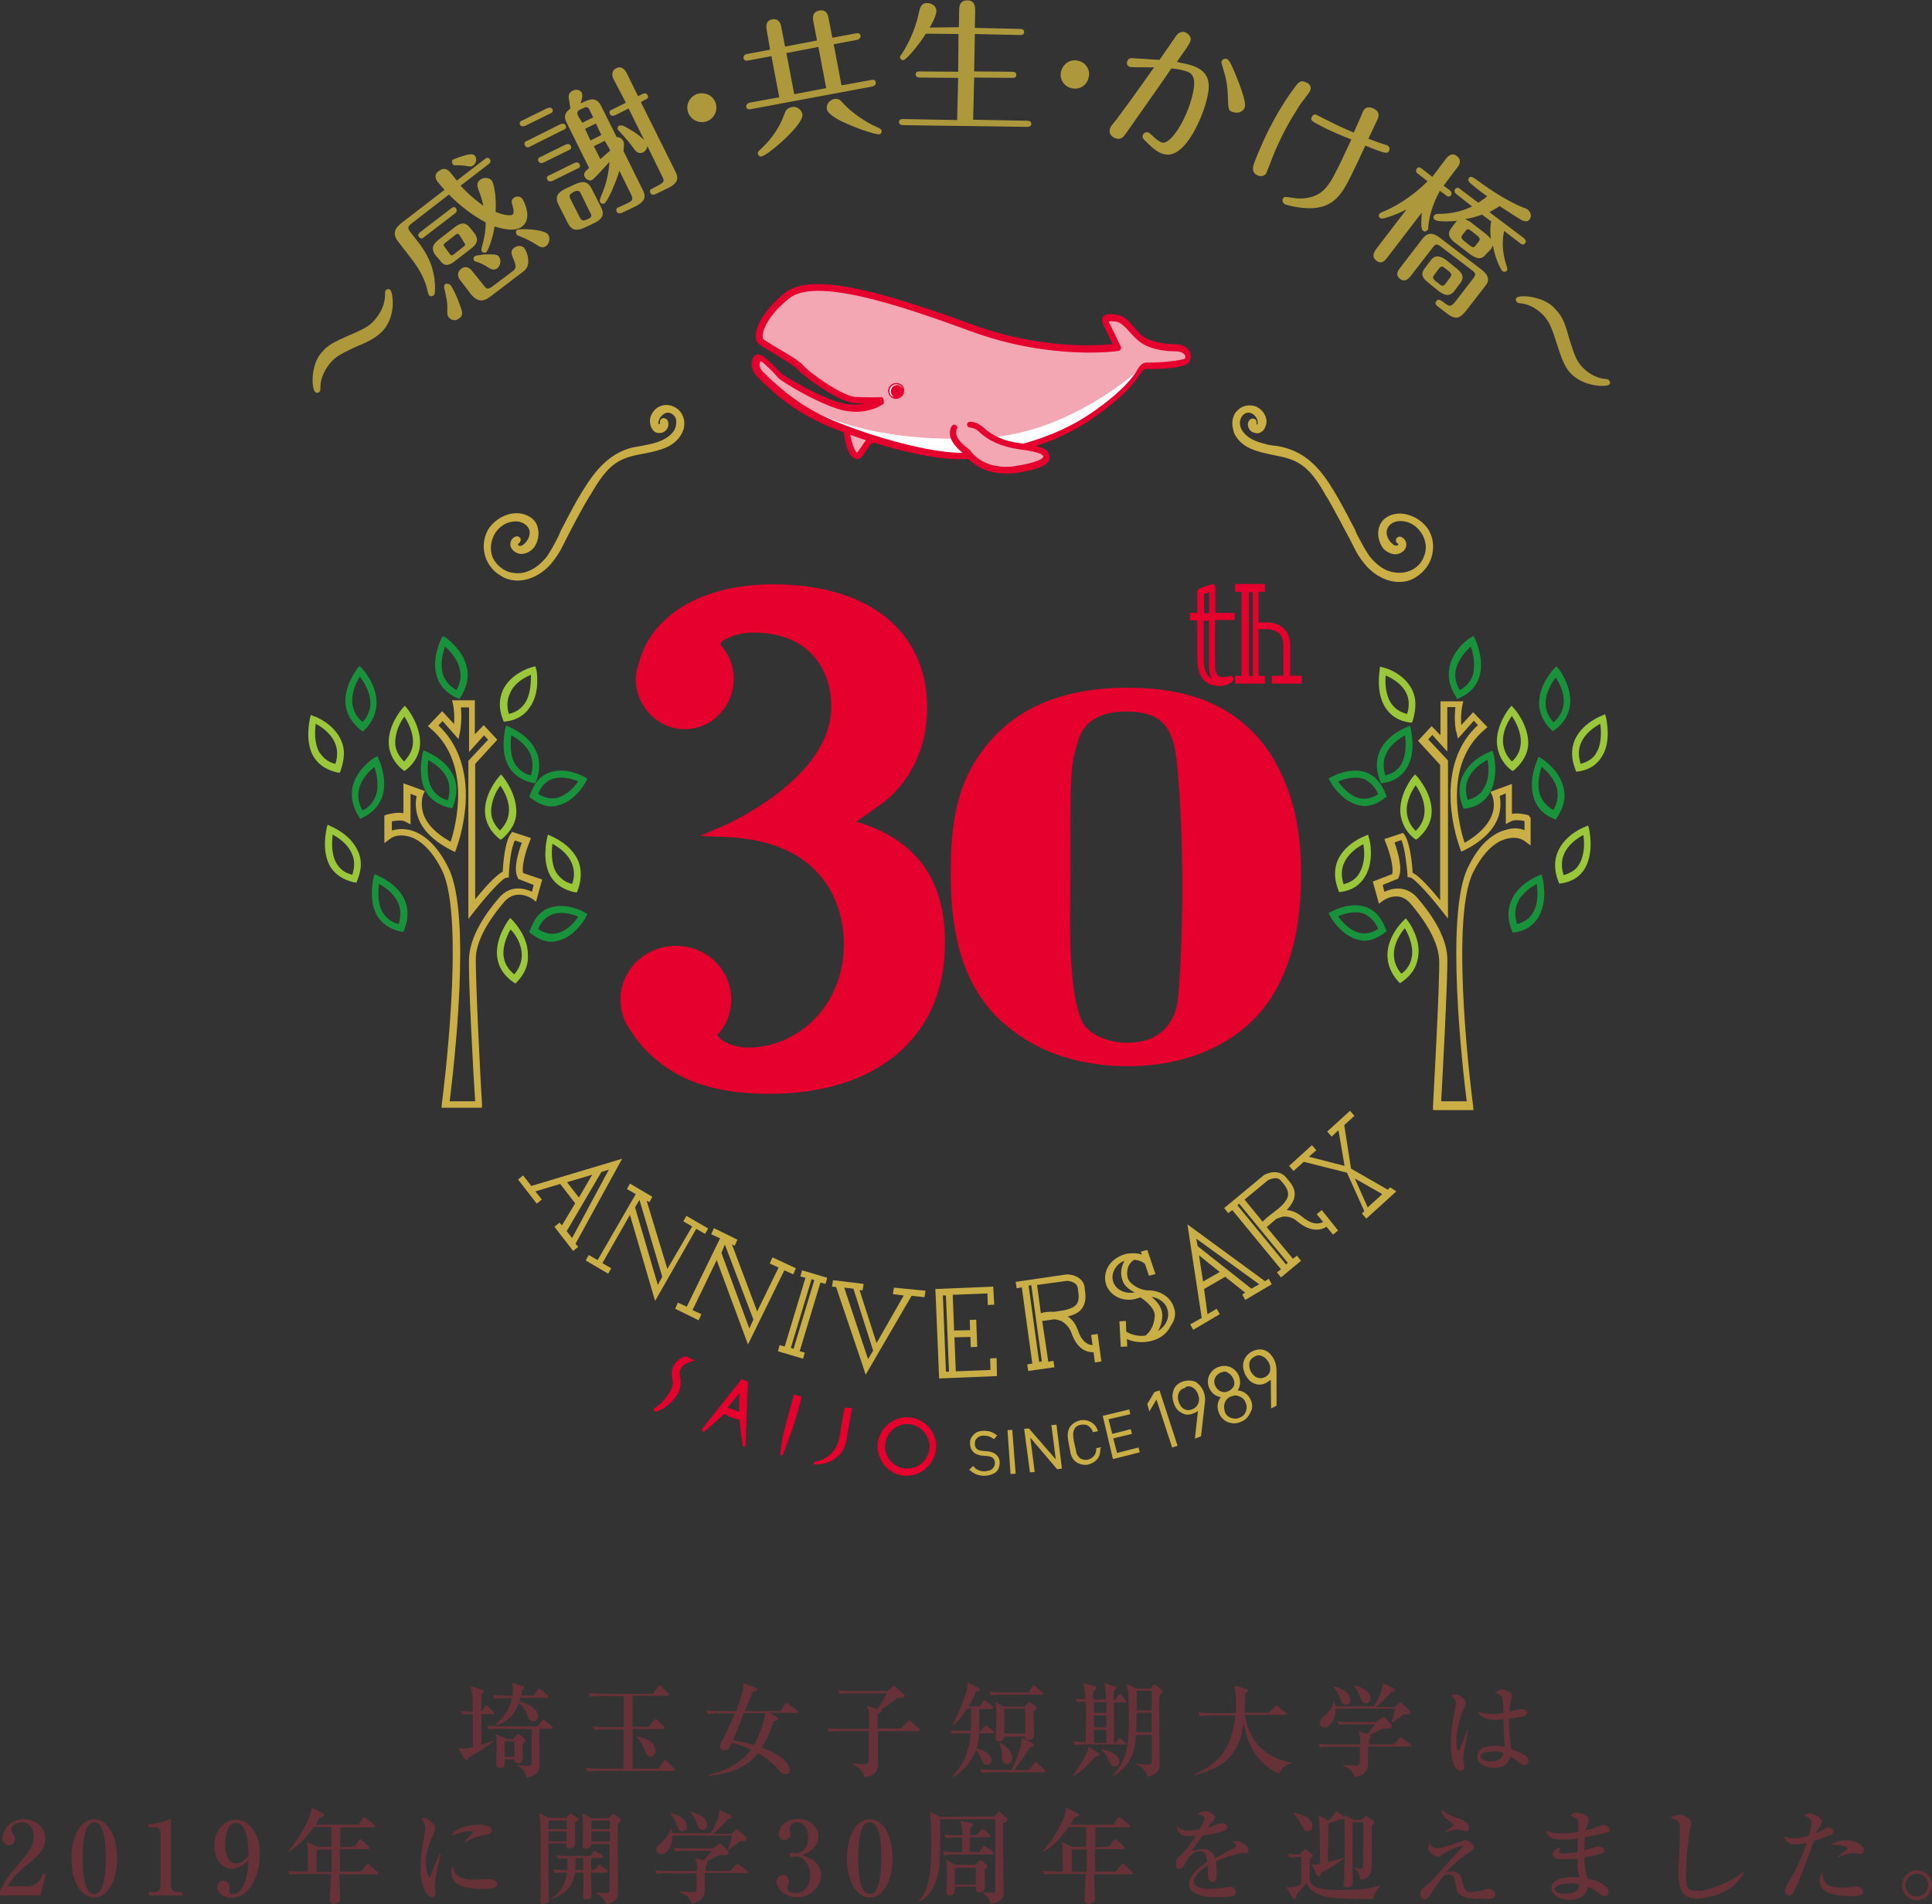 <?xml version="1.0" encoding="utf-8"?>
<!-- Generator: Adobe Illustrator 23.0.1, SVG Export Plug-In . SVG Version: 6.00 Build 0)  -->
<svg version="1.1" id="ttl_main_smp.svg" xmlns="http://www.w3.org/2000/svg" xmlns:xlink="http://www.w3.org/1999/xlink" x="0px"
	 y="0px" viewBox="0 0 568 559.9" style="enable-background:new 0 0 568 559.9;" xml:space="preserve">
<rect x="0" y="0" width="568" height="559.9" fill="#333333" stroke="none"/>
<style type="text/css">
	.st0{fill-rule:evenodd;clip-rule:evenodd;fill:#663237;}
	.st1{fill:#CAAF47;}
	.st2{fill:#18933B;}
	.st3{fill:#9BC83A;}
	.st4{fill:#F2AAB9;}
	.st5{fill:#E5002D;}
	.st6{fill:#F2A7B3;}
	.st7{fill:#FFFFFF;}
	.st8{fill:#AE983C;}
</style>
<path id="埼玉女子短期大学は_2019年に開学30周年を迎えました_" class="st0" d="M150.9,511.3H149l-3.2-1.5
	c0.1,0.9,0.2,1.7,0.2,2.6c0,0.9-0.1,5.2-0.1,6.2c-0.1,0.5,0.2,1,0.7,1.2c0.1,0,0.3,0,0.4,0c1.4,0,1.4-0.5,1.4-2.5h2.8
	c-0.1,0.5,0.3,1,0.8,1.1c0.1,0,0.3,0,0.4,0c0.7,0.1,1.2-0.4,1.3-1.1c0-0.1,0-0.1,0-0.2c0-0.4-0.1-2.8-0.1-4.3c0.4-0.2,0.8-0.6,0.9-1
	c-0.1-0.3-0.2-0.5-0.4-0.7l-1.3-1.1c-0.2-0.1-0.3-0.2-0.5-0.2c-0.2,0.1-0.3,0.2-0.4,0.3L150.9,511.3z M156.3,508.4
	c0,0.5,0,9.7,0,9.8c0,0.6,0,1-1.2,1c-1,0-2.1-0.1-3.1-0.3l0,0.2c1.5,0.7,2.5,2,2.8,3.6c2.2-0.5,3.9-1.4,3.9-3.9
	c0-0.2-0.1-9.7-0.1-10.5h3.5c0.2,0,0.4,0,0.4-0.3c0-0.2-0.1-0.4-0.3-0.5l-2-1.6c-0.1-0.2-0.3-0.3-0.5-0.3c-0.1,0-0.2,0-0.4,0.4
	l-1.3,1.6h-10.5c-1.4,0-2.8-0.1-4.3-0.2l0.5,1.1c1.1-0.2,2.2-0.3,3.2-0.2L156.3,508.4L156.3,508.4z M151.2,516.5h-2.8V512h2.8
	L151.2,516.5L151.2,516.5z M153.2,498.6c0.1-0.5,0.2-1.1,0.2-1.6c0.4-0.2,0.6-0.5,0.8-0.8c-0.1-0.3-0.3-0.4-0.5-0.5l-3.1-0.9
	c0.1,0.7,0.2,1.5,0.2,2.2c0,0.5,0,1.1-0.1,1.6h-1.5c-1.4,0-2.8-0.1-4.3-0.2l0.5,1.1c1.1-0.2,2.2-0.2,3.2-0.2h1.9
	c-0.6,3.1-2.4,5.9-5,7.8l0.1,0.2c3.3-0.7,5.9-3.4,7-6.6c1.3,1.1,2.2,2.5,2.6,4.1c0.2,0.8,0.9,1.3,1.6,1.3c0.7,0,1.3-0.5,1.4-1.2
	c0-0.1,0-0.1,0-0.2c0-2.1-2.7-3.9-5.5-4.4c0.1-0.4,0.3-0.8,0.3-1.1h7.8c0.2,0.1,0.4-0.1,0.4-0.3c0,0,0,0,0,0c0-0.2-0.1-0.4-0.3-0.5
	l-1.8-1.6c-0.2-0.1-0.4-0.2-0.6-0.3c-0.2,0-0.4,0.2-0.4,0.4l-1.2,1.6H153.2L153.2,498.6z M141.5,503.4v-5.3c0.3-0.1,0.6-0.4,0.8-0.7
	c0-0.3-0.3-0.5-0.6-0.6l-3.5-1.1c0.7,1.9,0.8,2,0.8,7.6c-1.4,0-2.2-0.1-3.6-0.2l0.5,1.1c1-0.2,2.1-0.2,3.1-0.2v9.7
	c-0.9,0.2-1.8,0.4-2.7,0.4c-0.5,0-1.1-0.1-1.6-0.2l1.8,3.1c0.1,0.3,0.3,0.5,0.6,0.5c0.4-0.1,0.7-0.4,0.7-0.8c2.6-1.3,5-2.9,7.2-4.7
	v-0.2c-1.8,0.7-2.8,1-3.5,1.2v-9h3.4c0.2,0,0.4,0,0.4-0.3c0-0.2-0.1-0.4-0.3-0.5l-1.5-1.5c-0.2-0.2-0.4-0.3-0.6-0.3
	c-0.2,0.1-0.3,0.2-0.4,0.4L141.5,503.4L141.5,503.4L141.5,503.4z M198.4,520.4c0-0.2-0.1-0.4-0.3-0.5l-2.1-2.1
	c-0.1-0.2-0.3-0.3-0.5-0.3c-0.2,0.1-0.4,0.2-0.5,0.4l-1.4,2.1h-7.6v-11.6h9c0.2,0,0.4-0.1,0.4-0.3c0,0,0,0,0,0
	c0-0.2-0.1-0.4-0.3-0.5l-1.8-1.8c-0.1-0.2-0.3-0.3-0.5-0.4c-0.1,0-0.1,0-0.5,0.4l-1.6,1.9h-4.7v-9.1h10.3c0.2,0.1,0.4-0.1,0.5-0.3
	c0,0,0,0,0,0c0-0.2-0.1-0.3-0.3-0.4l-2-2c-0.1-0.2-0.3-0.3-0.6-0.3c-0.2,0-0.4,0.2-0.5,0.4l-1.4,2h-14.7c-1.4,0-2.8-0.1-4.3-0.2
	l0.5,1.1c1.1-0.2,2.2-0.2,3.2-0.2h6.7v9.1h-4.9c-1.4,0-2.8-0.1-4.3-0.2l0.5,1.1c1.1-0.2,2.2-0.3,3.2-0.2h5.4V520h-6.8
	c-1.4,0-2.8-0.1-4.3-0.2l0.5,1.1c1.1-0.2,2.2-0.2,3.2-0.2h22C198.2,520.7,198.4,520.6,198.4,520.4
	C198.4,520.4,198.4,520.4,198.4,520.4L198.4,520.4z M192.7,514.8c-0.1-1-0.5-1.9-1.2-2.5c-1-1-3.1-1.5-4.2-1.8l-0.1,0.3
	c0.7,0.7,1.4,1.3,2.5,4.2c0.1,0.8,0.8,1.4,1.6,1.5C192.1,516.4,192.7,515.7,192.7,514.8L192.7,514.8z M234.6,503.4
	c0-0.2-0.1-0.3-0.3-0.5l-2.5-1.9c-0.1-0.2-0.3-0.3-0.5-0.3c-0.2,0-0.4,0.2-0.5,0.4l-1.4,2H219c0.4-1,1-2.5,2.3-5.6
	c0.8-0.3,1.3-0.4,1.3-0.8c0-0.2-0.2-0.4-0.4-0.4l-3.8-1.5c0.1,0.2,0.1,0.5,0.1,0.7c0,1.3-0.3,2.8-2.1,7.6h-4.5c-0.3,0-2.5,0-4.3-0.2
	l0.5,1.1c1.1-0.2,2.2-0.3,3.2-0.2h4.7c-1.2,3-2.5,5.8-4,8.6c-0.2,0.3-0.3,0.6-0.4,1c0,0.7,0.6,1.2,1.3,1.2c0.1,0,0.1,0,0.2,0
	c1.1,0,1.3-0.5,2.1-2.2c1.9,0.5,3.8,1.2,5.6,2c-2.8,3.8-7.3,6.3-12.6,7.5l0,0.2c5.6-0.3,11.2-2.2,14.7-6.6c2.4,1.4,4.5,3.1,6.3,5.2
	c0.4,0.6,1,0.9,1.6,0.9c0.7,0.1,1.3-0.3,1.4-1c0-0.1,0-0.2,0-0.3c0-1.3-1.3-2.6-2.4-3.5c-1.8-1.3-3.7-2.3-5.8-3
	c1.5-2.4,2.6-5,3.4-7.7c0.8-0.2,1.5-0.4,1.5-0.8c-0.1-0.2-0.2-0.3-0.4-0.4l-2.2-1.3h7.7C234.4,503.8,234.5,503.6,234.6,503.4
	C234.6,503.4,234.6,503.4,234.6,503.4L234.6,503.4z M225,503.7c-0.6,3.3-1.7,6.5-3.3,9.4c-2-0.6-4.1-1.1-6.2-1.4
	c1-2.3,1.6-3.8,3.2-8H225L225,503.7z M258.3,503.8c0.8-0.4,1-0.5,1-0.8c0-0.2-0.2-0.3-0.4-0.3c1.8-1,3.4-2.2,4.9-3.5
	c2,0,2.2-0.2,2.2-0.6c0-0.2-0.1-0.4-0.3-0.5l-2.4-2.1c-0.1-0.2-0.3-0.3-0.5-0.3c-0.2,0.1-0.4,0.2-0.5,0.3l-1.4,1.2h-10.2
	c-0.3,0-2.4,0-4.3-0.2l0.5,1.1c1.1-0.2,2.2-0.2,3.2-0.2h10.6c-0.3,0.7-2.3,3.9-2.7,4.6l-3.2-1c0.5,1,0.7,1.3,0.7,3.7v3.1h-8
	c-0.3,0-2.5,0-4.3-0.2l0.5,1.1c1.1-0.2,2.2-0.2,3.2-0.2h8.5v8.5c0,1.2-0.6,1.2-1.7,1.2c-0.8,0-1.8-0.1-3-0.2v0.2
	c1.4,0.8,3.3,2.1,3.3,3.8c4-0.2,4.1-2.7,4.1-4V509h11.9c0.2,0,0.4-0.1,0.4-0.3c0,0,0,0,0-0.1c0-0.2-0.1-0.4-0.3-0.5l-2.3-1.9
	c-0.1-0.2-0.3-0.3-0.6-0.3c-0.1,0-0.1,0-0.5,0.4l-1.7,1.9h-7V503.8L258.3,503.8z M304.8,502c0-0.2-0.1-0.3-0.3-0.4l-1.4-0.9
	c-0.1-0.1-0.3-0.2-0.5-0.2c-0.2,0.1-0.4,0.2-0.5,0.4l-0.8,0.9h-6.1l-2.5-1.4c0.2,1.7,0.3,3.4,0.2,5.1c0,0.8-0.2,4.7-0.2,5.4
	c-0.1,0.5,0.3,1,0.9,1.1c0.1,0,0.2,0,0.2,0c0.6,0,1.1-0.3,1.3-0.8c0-0.2,0.1-0.4,0.1-0.6h6.2c0,0.5,0,1,1,1c0.8,0.1,1.5-0.4,1.6-1.2
	c0-0.1,0-0.2,0-0.3c0-0.2-0.1-2.2-0.1-3.3c0-0.2,0-0.6-0.1-3.5c0.3-0.2,0.5-0.4,0.7-0.6C304.7,502.4,304.8,502.2,304.8,502
	L304.8,502z M301.4,509.7h-6.2v-7.3h6.2V509.7z M306.7,498c0-0.2-0.1-0.3-0.3-0.5l-2-1.7c-0.1-0.2-0.3-0.3-0.5-0.3
	c-0.2,0-0.4,0.2-0.5,0.4l-1.1,1.7h-7.2c-0.3,0-2.5,0-4.3-0.2l0.5,1.1c1.1-0.2,2.2-0.3,3.2-0.2h11.6
	C306.5,498.3,306.7,498.2,306.7,498L306.7,498z M307.3,520.8c0-0.2-0.1-0.3-0.3-0.5l-2-1.9c-0.1-0.2-0.3-0.3-0.5-0.3
	c-0.2,0-0.3,0.2-0.4,0.3l-1.4,2h-4.5c0.1-0.1,3.8-5.2,4.6-6.6c0.3-0.1,1.2-0.2,1.2-0.8c0-0.2-0.2-0.4-0.4-0.4l-3.2-1.6
	c0,3.5-2.8,9.1-3,9.4h-4.9c-0.3,0-2.4,0-4.3-0.2l0.5,1.1c1.1-0.2,2.2-0.2,3.2-0.2h15C307.1,521.2,307.3,521.1,307.3,520.8
	C307.3,520.8,307.3,520.8,307.3,520.8z M297.6,516.9c0-1.2-0.9-3-3.5-4.5l-0.4,0.1c0.6,1.1,0.9,2.3,0.9,3.5c0,1.4,0.1,2.7,1.5,2.7
	C297,518.6,297.6,517.8,297.6,516.9L297.6,516.9z M292.3,509.4c0-0.2-0.1-0.3-0.3-0.5l-1.7-1.3c-0.1-0.2-0.3-0.3-0.5-0.3
	c-0.2,0-0.4,0.2-0.5,0.4l-1,1.3h-0.4c0-1,0-5.6,0-6.5h3.7c0.2,0,0.4-0.1,0.4-0.3c0,0,0,0,0-0.1c0-0.2-0.1-0.4-0.3-0.5l-1.7-1.4
	c-0.1-0.2-0.3-0.3-0.5-0.3c-0.2,0.1-0.4,0.2-0.5,0.4l-1,1.4h-3.2c0.8-1.4,1.6-2.8,2.1-4.3c0.4-0.1,1.2-0.2,1.2-0.6
	c0-0.2-0.2-0.4-0.4-0.5l-3.3-1.7c0.1,1.3-0.1,2.6-0.6,3.8c-1.1,3-2.3,5.9-3.7,8.7l0.2,0.2c1.5-1.4,2.9-3.1,4-4.9h1.2
	c0,1.9,0,4.7-0.1,6.5h-1.7c-1.4,0-2.8,0-4.3-0.2l0.5,1.1c1.1-0.2,2.2-0.2,3.2-0.2h2.2c-0.1,4.7-2,9.3-5.3,12.7l0.2,0.2
	c3.1-1.8,5.5-4.6,6.7-8c0.7,0.8,1.2,1.7,1.6,2.6c0.5,1.3,0.7,1.8,1.6,1.8c0.7,0,1.4-0.6,1.4-1.3c0,0,0,0,0,0c0-1.9-2.6-3.3-4.4-3.4
	c0.5-1.4,0.7-2.8,0.7-4.3v-0.3h4C292.1,509.7,292.3,509.7,292.3,509.4L292.3,509.4z M331.2,512.9c0-0.2-0.1-0.3-0.3-0.4l-1.2-1.1
	c-0.1-0.2-0.3-0.3-0.5-0.3c-0.2,0-0.4,0.2-0.5,0.4l-0.9,1.1h-0.3c0-2.1,0-5.3,0-7.4v-4.6h3.2c0.2,0,0.4-0.1,0.4-0.3c0,0,0,0,0-0.1
	c-0.1-0.2-0.1-0.3-0.3-0.5l-0.9-1c-0.2-0.2-0.4-0.4-0.7-0.5c-0.2,0-0.4,0.2-0.5,0.4l-0.8,1.2h-0.5c0-0.5,0-2.2,0-2.6
	c0.3-0.2,0.6-0.6,0.8-1c0-0.2-0.2-0.3-0.3-0.3l-3.3-1c0.4,1.6,0.6,3.2,0.5,4.8h-3.7c0-1.3,0-1.8,0-2.4c0.8-0.7,0.9-0.8,0.9-1.1
	c0-0.2-0.1-0.3-0.3-0.4l-3.6-0.9c0.5,1.5,0.7,3.1,0.7,4.7c-1.5,0-2.3-0.1-2.9-0.2l0.5,1.1c0.8-0.1,1.6-0.2,2.5-0.2
	c0,0.7,0.1,1.2,0.1,2.9c0,0.8-0.1,7.7-0.1,9c-1.7,0-2.3-0.1-3.7-0.2l0.5,1.1c1.1-0.2,2.2-0.2,3.2-0.2h11.3
	C330.9,513.2,331.1,513.1,331.2,512.9C331.2,512.9,331.2,512.9,331.2,512.9L331.2,512.9z M325.3,507.9h-3.7v-3.5h3.7L325.3,507.9
	L325.3,507.9z M325.3,512.5h-3.7v-3.9h3.7L325.3,512.5L325.3,512.5z M325.3,503.6h-3.7v-3.1h3.7
	C325.3,501.3,325.3,502.8,325.3,503.6L325.3,503.6z M323.3,515.8c0-0.1-0.1-0.3-0.2-0.3l-3.1-1.9c-0.1,0.5-0.2,1-0.3,1.4
	c-1.2,2.6-2.7,5-4.4,7.2l0.1,0.1c2.4-1.3,3.7-2.5,6.7-5.9C322.5,516.4,323.3,516.2,323.3,515.8L323.3,515.8z M341.7,497.2
	c0-0.1-0.1-0.3-0.2-0.4l-1.7-1.3c-0.1-0.1-0.2-0.2-0.4-0.2c-0.2,0.1-0.4,0.2-0.5,0.4l-0.7,0.8h-4.2l-2.8-1.5c0,0.3,0.3,1.5,0.4,1.7
	c0.2,1.3,0.3,5.6,0.3,6.6c0,9,0,13.8-5,18.9v0.1c6.4-3.1,6.8-9.1,7.1-12.2h4.6v7.7c0,0.7-0.1,1-1.3,1c-1.1,0-2.2-0.1-3.3-0.3l0,0.3
	c1.7,0.6,2.9,1.9,3.4,3.6c3.5-0.9,3.5-2.5,3.5-4.1c0-2.7-0.1-14.4-0.1-16.8c0-0.7,0-1.7,0.1-3c0.1-0.2,0.7-0.7,0.8-0.9
	C341.7,497.4,341.7,497.3,341.7,497.2L341.7,497.2z M338.6,502.9h-4.4v-5.8h4.4V502.9L338.6,502.9z M338.6,509.3H334
	c0.1-0.8,0.1-2,0.1-4c0-0.3,0-1.5,0-1.7h4.4L338.6,509.3L338.6,509.3z M329,517.9c0-1.7-1.6-2.8-5.2-3.6l-0.1,0.1l0.2,0.2
	c0.8,0.7,1.4,1.5,1.8,2.5c1,2,1.2,2.3,2,2.3c0.7,0,1.3-0.6,1.4-1.3C329,518,329,518,329,517.9L329,517.9z M379.6,518.5v-0.2
	c-7.4-1.7-11.8-5.2-13.7-14.1h11.8c0.2,0,0.5,0,0.5-0.3c0-0.2-0.1-0.4-0.3-0.4l-2.1-1.7c-0.2-0.2-0.4-0.3-0.6-0.3
	c-0.2,0.1-0.4,0.2-0.5,0.4l-1.7,1.7h-7.1c0.1-1.8,0.2-3.8,0.2-5.6c0.4-0.2,0.7-0.5,0.9-1c-0.1-0.2-0.3-0.4-0.5-0.4l-3.7-1
	c0.4,1.6,0.6,3.2,0.6,4.8c0,1.5-0.1,2.5-0.1,3.3h-6.7c-1.4,0-2.8-0.1-4.3-0.2l0.5,1.1c1.1-0.2,2.2-0.2,3.2-0.2h7.2
	c-0.9,7.7-3.3,13.6-11.9,17.2l0.1,0.3c6.1-1.6,12.9-4.2,14.2-15.4c0.7,4.1,2.6,11.4,10.4,15C376.7,519.9,378,518.9,379.6,518.5
	L379.6,518.5z M402.9,499.3c0-1.6-2.2-3.4-4.9-3.8l-0.1,0.1c0.9,0.9,1.5,2,1.9,3.2c0.4,1.2,0.7,2,1.7,2
	C402.3,500.9,402.9,500.2,402.9,499.3C402.9,499.4,402.9,499.4,402.9,499.3L402.9,499.3z M414.6,503.3c0-0.2-0.2-0.5-0.4-0.6
	l-1.9-1.7c-0.1-0.2-0.3-0.3-0.6-0.4c-0.2,0-0.4,0.1-0.5,0.3l-1.2,1h-5.4c1.6-1.3,3-2.7,4.3-4.3c0.2,0,1.2-0.1,1.2-0.7
	c0-0.2-0.2-0.4-0.4-0.5l-3.2-1.6c0,0.1,0,0.3,0,0.4c0,2.1-1.8,5.3-2.6,6.5h-11.3c-0.1-0.5-0.2-1-0.3-1.4h-0.1
	c-0.4,1.6-1.4,2.9-2.6,4c-1.3,1.1-1.6,1.4-1.6,2.2c0,0.7,0.5,1.4,1.3,1.4c0,0,0.1,0,0.1,0c1.7,0,3.3-2.5,3.3-5.5h17.5
	c-0.3,1.3-0.6,2.7-1.1,4l0.2,0.1c0.8-0.6,1.1-0.7,1.6-1.1c0.3-0.2,1.5-1.2,1.8-1.4C413.9,504.2,414.6,504,414.6,503.3L414.6,503.3z
	 M396.9,499.7c0-2-2.6-3.4-4.7-3.8l-0.1,0.2c0.9,1,1.5,2.1,1.9,3.4c0.4,1.3,0.7,1.7,1.6,1.7c0.7,0,1.3-0.5,1.4-1.2
	C396.9,499.9,396.9,499.8,396.9,499.7L396.9,499.7z M414.9,513.3c0-0.2-0.1-0.4-0.3-0.5l-2.3-1.7c-0.1-0.2-0.3-0.3-0.5-0.3
	c-0.2,0.1-0.5,0.3-0.6,0.5l-1.5,1.6h-7.2v-1.5c0.3-0.2,0.4-0.6,0.5-0.9c0-0.2-0.1-0.3-0.3-0.4c1.2-0.5,2.4-1.1,3.9-1.9
	c1.9,0.1,2.6,0.1,2.6-0.8c0-0.1-0.1-0.3-0.1-0.4l-1.8-1.8c-0.1-0.2-0.3-0.3-0.6-0.3c-0.2,0-0.3,0.1-0.5,0.2l-1.7,1.2h-7.1
	c-0.3,0-2.4,0-4.3-0.2l0.5,1.1c1.1-0.2,2.2-0.3,3.2-0.2h7.4c-0.1,0.3-1.9,2.3-2.3,2.8l-2.5-0.7c0.5,1.2,0.6,2.5,0.5,3.8h-8
	c-0.3,0-2.5,0-4.3-0.2l0.5,1.1c1.1-0.2,2.2-0.3,3.2-0.2h8.5v4.5c0,0.8-0.3,1-1.3,1c-0.8,0-3.1-0.1-3.7-0.2v0.2
	c2.1,1,3.1,1.6,3.4,3.4c3.1-0.5,4-2.2,4-3.8v-5.2h12.1C414.7,513.6,414.9,513.6,414.9,513.3L414.9,513.3z M449.4,517.8
	c-0.1-0.8-0.5-1.5-1.3-1.8c-1.2-0.7-2.5-1.3-3.9-1.8c-0.2-1.9-0.5-5.4-0.6-8.9c1.6-0.1,3.1-0.4,4.6-0.8c0.4-0.1,0.7-0.5,0.8-0.9
	c0-0.8-1.3-1.1-1.7-1.1c-0.9,0.1-1.7,0.3-2.5,0.5c-0.3,0.1-0.7,0.2-1,0.3c0-0.9,0.1-1.9,0.3-2.8c0.1-0.2,0.4-1.6,0.4-1.8
	c0-1.2-2.1-1.9-2.8-1.9c-0.8,0-1.6,0.4-2.1,1c0.7,0.2,1.8,0.6,2,1.1c0.2,0.5,0.2,0.9,0.4,4.8c-1.2,0.2-2.3,0.3-3.5,0.3
	c-1.4-0.1-2.7-0.3-4-0.6c0.5,1.2,2.2,2.3,5.1,2.3c0.8,0,1.6-0.1,2.4-0.2c0.2,4.2,0.2,6,0.4,8.1c-1-0.2-2-0.3-3-0.3
	c-3,0-5.1,1.1-5.1,3.2c0,2.5,3.1,3.3,4.9,3.3c3.9,0,4.6-2.5,4.9-3.4c0.9,0.5,1.7,1.2,2.5,1.8c0.5,0.5,1.1,0.8,1.7,0.8
	c0.6-0.1,1.1-0.6,1.1-1.2C449.4,517.8,449.4,517.8,449.4,517.8L449.4,517.8z M442,515.4c-0.3,2.1-2.3,2.5-3.7,2.5
	c-2.4,0-3.1-1-3.1-1.5c0-1,1.7-1.4,3.4-1.4C439.8,514.8,440.9,515,442,515.4L442,515.4z M431.7,508.7l-0.3-0.1
	c-1,2.7-2.1,5.3-2.2,5.6c-0.2,0.5-0.3,0.5-0.5,0.5c-0.5,0-0.5-2.6-0.5-3c0-3.2,0.8-6.4,2.2-9.3c0.3-0.5,0.4-1,0.5-1.5
	c0-1.4-1.7-2.7-3.2-2.7c-0.3,0-0.7,0.1-1,0.3c1.3,1.3,1.3,2,1.3,2.4c0,0.5-0.3,2.2-0.7,4.1c-0.5,2.6-0.8,5.2-0.8,7.8
	c0,1.4,0.2,7.8,2.9,7.8c0.5,0.1,1-0.3,1.1-0.8c0-0.1,0-0.2,0-0.3c0-0.3-0.3-1.8-0.3-2.2c0-0.3,0-0.7,0.1-1
	C430.1,516.3,431.6,508.7,431.7,508.7L431.7,508.7z M0,557.3h11.9l1.5-6.2l-0.7-0.2c-0.7,1.7-1.9,3.7-4.9,3.7H2.2
	c1.4-2.4,3.3-4.4,5.5-6.1c3.5-2.8,5.6-4.6,5.6-7.9c0-3.1-2.5-5.7-6.3-5.7c-3.3-0.1-6,2.3-6.3,5.5c-0.1,1.1,0.8,2.1,1.9,2.2
	c0,0,0,0,0,0c1,0,1.8-0.9,1.8-1.8c0,0,0,0,0,0c0-0.5-0.2-1-0.5-1.4c-0.3-0.3-0.6-0.8-0.6-1.3c0-1.6,1.7-2.3,3.1-2.3
	c2.8,0,3.5,2.7,3.5,4c0,3-1.3,4.6-5.2,9.2c-2,2.2-3.6,4.7-4.9,7.4L0,557.3L0,557.3z M27.7,534.9c-4,0-6.7,4.9-6.7,11.5
	c0,6.4,2.6,11.5,6.7,11.5c4,0,6.7-5,6.7-11.5C34.4,540,31.8,534.9,27.7,534.9z M27.7,535.8c3.1,0,3.4,6.6,3.4,10.5
	c0,4.2-0.4,10.6-3.4,10.6c-3.1,0-3.4-6.6-3.4-10.6C24.3,542.2,24.6,535.8,27.7,535.8L27.7,535.8z M43.8,557.3h9.8v-1h-1.4
	c-1,0.1-1.9-0.7-2-1.8c0,0,0-0.1,0-0.1v-19.3c0-0.2,0-0.3-0.2-0.3c-0.1,0-0.8,0.3-0.9,0.4c-1.7,0.7-3.6,1.1-5.5,1.2v0.9h2.3
	c0.8,0.1,1.4,0.7,1.3,1.5v15.6c0.1,0.9-0.6,1.8-1.5,1.9c-0.1,0-0.1,0-0.2,0h-1.7L43.8,557.3L43.8,557.3z M73.1,546.8
	c-0.5,8.9-3.3,10.1-4.4,10.1c-0.6,0.1-1.2-0.3-1.3-0.9c0,0,0-0.1,0-0.1c0-0.2,0.1-0.9,0.1-1c0-1.1-0.8-1.9-1.9-1.9
	c-0.9,0-1.7,0.7-1.7,1.7c0,0.1,0,0.1,0,0.2c0,1.8,1.9,3.1,4.2,3.1c5.4,0,8.3-6.8,8.3-12.7c0-7.4-4-10.3-7-10.3
	c-2.9,0-6.4,2.7-6.4,7.7c0,4.3,2.5,6.8,5.2,6.8C70.1,549.2,71.9,548.3,73.1,546.8z M73.1,545.6c-1.7,2.3-3.6,2.3-3.9,2.3
	c-2,0-3-2.5-3-5.6c0-2.6,0.7-6.3,3.1-6.3C72.8,535.9,73,542.4,73.1,545.6L73.1,545.6z M100,543.1c0-1.4,0-4,0.1-5.8h9.7
	c0.2,0,0.4-0.1,0.4-0.3c0,0,0,0,0-0.1c0-0.2-0.1-0.3-0.3-0.5l-2.3-1.8c-0.1-0.2-0.3-0.3-0.6-0.3c-0.2,0-0.4,0.2-0.4,0.4l-1.2,1.8
	H92.8c0.4-0.6,0.7-1.3,1-2c0.9-0.3,1.5-0.5,1.5-0.9c-0.1-0.2-0.3-0.4-0.5-0.5l-3.2-1.6c-0.2,1.3-0.5,2.6-1.1,3.8
	c-1.5,3.2-3.4,6.3-5.8,9l0.1,0.2c3.2-1.6,6.4-5.8,7.4-7.3h5.2v5.8h-4.1l-3.1-1.4c0.2,0.9,0.3,1.8,0.3,2.7c0,1,0.1,5.3,0,6h-1.5
	c-0.3,0-2.4,0-4.3-0.2l0.5,1.1c1.1-0.2,2.2-0.2,3.2-0.2h8.9c0,1.1-0.3,6.5-0.3,7.7c-0.1,0.5,0.3,1,0.9,1.1c0.1,0,0.2,0,0.2,0
	c0.4,0,0.8-0.1,1.2-0.3c0.5-0.3,0.8-0.8,0.7-1.3c0-0.4-0.1-2.1-0.1-2.5c-0.1-1.5-0.1-2-0.1-4.6h10.9c0.2,0,0.4,0,0.4-0.3
	c0-0.2-0.1-0.4-0.3-0.5l-2.2-2c-0.2-0.2-0.4-0.3-0.6-0.3c-0.1,0-0.1,0-0.4,0.4l-1.6,1.9H100c0-0.7-0.1-4.4-0.1-5.2
	c0-0.4,0-0.8,0-1.4h8.3c0.2,0,0.4-0.1,0.4-0.3c0,0,0,0,0-0.1c0-0.2-0.1-0.4-0.3-0.5l-1.9-1.7c-0.2-0.2-0.4-0.3-0.6-0.3
	c-0.2,0-0.4,0.2-0.4,0.4l-1.2,1.7L100,543.1L100,543.1z M93.1,550.4v-6.6h4.4c0,1,0,5.7,0,6.6H93.1z M144.6,538.3
	c0-1.4-2.5-1.8-3.8-1.8c-2.9,0-7.1,0.9-8.1,3.3c1.7-0.7,3.4-1.2,5.2-1.4c0.2,0,1.2,0,1.2,0.4c-0.8,0.9-1.7,1.8-2.6,2.7l0.2,0.2
	c1.8-1.1,3.8-1.9,5.9-2.2C144.2,539.3,144.6,538.9,144.6,538.3L144.6,538.3z M146.1,554c0-0.5-0.4-1.5-2.5-1.5c-0.6,0-3.4,0.2-4,0.2
	c-5.5,0-6-1.9-6.5-4c-0.3,0.5-0.5,1-0.4,1.6c0,3.8,2.9,5.1,10.1,5.1C144.4,555.2,146.1,555.2,146.1,554L146.1,554z M129.5,545h-0.2
	c-1,2.1-1.9,4.2-2.6,6.4c0,0.3-0.2,0.5-0.4,0.6c-0.5,0-1.1-2.4-1.1-4.3c0-3.5,1.1-5.9,2.3-8.8c0.2-0.5,0.4-1,0.4-1.5
	c0-1.1-2.2-2.9-3.3-2.9c-0.3,0-0.5,0.1-0.8,0.2c0.7,0.8,1.2,1.8,1.2,2.9c0,0.7-0.1,1.3-0.2,2c-0.7,3.1-1.1,6.2-1.2,9.3
	c0,5.2,1.7,8.9,3.4,8.9c0.8,0,1-0.6,1-1.5c0-0.3-0.2-1.7-0.2-2c0.1-1.3,0.3-2.6,0.6-3.9C128.5,549.6,129.4,545.8,129.5,545
	L129.5,545z M182.6,535.1c0-0.2-0.1-0.4-0.3-0.5l-1.5-1c-0.1-0.1-0.3-0.2-0.5-0.2c-0.2,0-0.4,0.2-0.6,0.4l-0.8,0.8h-4.9l-2.8-1.4
	c0.1,0.8,0.2,1.6,0.2,2.5c0,0.7,0,4.3,0,5c0,0.3-0.1,1.8-0.1,2.1c0,0.4,0.2,0.7,0.6,0.8c0.1,0,0.1,0,0.2,0c0.5,0,1-0.2,1.4-0.5
	c0.2-0.2,0.3-0.6,0.3-0.9h5.4c0,7,0,7.8,0,13.3c0,0.9-0.1,1.1-0.9,1.1c-0.4,0-2.5-0.1-3-0.1v0.2c1.4,0.6,2.4,1.8,3,3.2
	c3.3-0.6,3.4-2.6,3.4-3.7c0-3.8-0.1-9.9-0.1-13.8v-6.1C182.5,535.4,182.6,535.3,182.6,535.1L182.6,535.1z M179.3,537.8h-5.4v-2.5
	h5.4V537.8z M179.3,541.4h-5.4v-2.9h5.4V541.4z M170,534.9c0-0.2-0.1-0.3-0.3-0.4l-1.4-1c-0.2-0.3-0.5-0.3-0.8-0.1
	c-0.1,0.1-0.1,0.1-0.2,0.2l-1,0.9h-4.9l-2.9-1.4c0.2,0.8,0.2,1.7,0.3,2.5c0.2,2.8,0.2,17.5,0.2,20.9c0,0.4-0.1,2.2-0.1,2.5
	c-0.1,0.4,0.1,0.7,0.5,0.8c0.1,0,0.2,0,0.3,0c0,0,1.7,0,1.7-1.1c0-0.3-0.1-1.8-0.1-2.2c-0.1-2.3-0.1-11.3-0.1-14.5h5.3
	c0,0.2,0,0.3,0,0.5c-0.1,0.5,0.2,0.9,0.7,1c0.1,0,0.1,0,0.2,0c0.1,0,1.7-0.1,1.7-1.3c0-0.9-0.1-5.4-0.1-6.4
	C169.9,535.3,170,535.2,170,534.9L170,534.9z M166.6,537.8h-5.3v-2.5h5.3V537.8z M166.6,541.4h-5.3v-2.9h5.3V541.4z M178.6,550.2
	c0-0.2-0.1-0.4-0.3-0.5l-1.6-1.1c-0.1-0.2-0.3-0.3-0.5-0.3c-0.1,0-0.2,0-0.5,0.4l-1,1.1h-0.9v-3.5h3.1c0.2,0,0.4,0,0.4-0.3
	c0-0.2-0.1-0.3-0.3-0.5l-1.5-1c-0.2-0.1-0.4-0.3-0.6-0.3c-0.2,0-0.4,0.2-0.5,0.4l-0.8,1.1h-5.8c-0.3,0-2.5,0-4.3-0.2l0.5,1.1
	c0.9-0.2,1.8-0.2,2.8-0.2c0,1.2,0,2.4,0,3.5c-0.1,0-2.4,0-4.3-0.2l0.5,1.1c1.1-0.2,2.2-0.2,3.2-0.2h0.5c-0.6,4.8-3.4,6.8-4.5,7.5
	v0.2c1.6-0.5,3.1-1.3,4.4-2.5c1.4-1.4,2.2-3.2,2.4-5.2h2.5c0,1,0.1,2.6,0,5c0,0.3-0.1,1.7-0.1,2c-0.1,0.4,0.2,0.8,0.6,0.9
	c0.1,0,0.2,0,0.2,0c0.4,0,1.7-0.1,1.7-1.3c0-1-0.2-5.5-0.2-6.6h4.4C178.3,550.6,178.5,550.5,178.6,550.2
	C178.6,550.2,178.6,550.2,178.6,550.2L178.6,550.2z M171.5,549.8h-2.4c0.1-0.6,0.1-1.6,0.1-3.5h2.2L171.5,549.8z M207.9,536.5
	c0-1.6-2.2-3.4-4.9-3.8l-0.1,0.1c0.9,0.9,1.5,2,1.9,3.2c0.4,1.2,0.7,2,1.7,2C207.3,538.1,207.9,537.4,207.9,536.5
	C207.9,536.6,207.9,536.6,207.9,536.5L207.9,536.5z M219.6,540.6c0-0.2-0.2-0.5-0.4-0.6l-1.9-1.7c-0.1-0.2-0.3-0.3-0.6-0.4
	c-0.2,0-0.4,0.1-0.5,0.3l-1.2,1h-5.4c1.6-1.3,3-2.7,4.3-4.3c0.2,0,1.2-0.1,1.2-0.7c0-0.2-0.2-0.4-0.4-0.5l-3.2-1.6
	c0,0.1,0,0.3,0,0.4c0,2.1-1.8,5.3-2.6,6.5h-11.3c-0.1-0.5-0.2-1-0.3-1.4h-0.1c-0.4,1.6-1.4,2.9-2.6,4c-1.3,1.1-1.6,1.4-1.6,2.2
	c0,0.7,0.5,1.4,1.3,1.4c0,0,0.1,0,0.1,0c1.7,0,3.3-2.5,3.3-5.5h17.5c-0.3,1.3-0.6,2.7-1.1,4l0.2,0.1c0.8-0.6,1.1-0.7,1.6-1.1
	c0.3-0.2,1.5-1.2,1.8-1.4C218.9,541.4,219.6,541.2,219.6,540.6L219.6,540.6z M201.9,536.9c0-2-2.6-3.4-4.7-3.8l-0.1,0.2
	c0.9,1,1.5,2.1,1.9,3.4c0.4,1.3,0.7,1.7,1.6,1.7c0.7,0,1.3-0.5,1.4-1.2C201.9,537.1,201.9,537,201.9,536.9L201.9,536.9z
	 M219.9,550.5c0-0.2-0.1-0.4-0.3-0.5l-2.3-1.7c-0.1-0.2-0.3-0.3-0.5-0.3c-0.2,0.1-0.5,0.3-0.6,0.5l-1.5,1.6h-7.2v-1.5
	c0.3-0.2,0.4-0.6,0.5-0.9c0-0.2-0.1-0.3-0.3-0.4c1.2-0.5,2.4-1.1,3.9-1.9c1.9,0.1,2.6,0.1,2.6-0.8c0-0.1-0.1-0.3-0.1-0.4l-1.8-1.8
	c-0.1-0.2-0.3-0.3-0.6-0.3c-0.2,0-0.3,0.1-0.5,0.2l-1.7,1.2h-7.1c-0.3,0-2.4,0-4.3-0.2l0.5,1.1c1.1-0.2,2.2-0.3,3.2-0.2h7.4
	c-0.1,0.3-1.9,2.3-2.3,2.8l-2.5-0.7c0.5,1.2,0.6,2.5,0.5,3.8h-8c-0.3,0-2.5,0-4.3-0.2l0.5,1.1c1.1-0.2,2.2-0.3,3.2-0.2h8.5v4.5
	c0,0.8-0.3,1-1.3,1c-0.8,0-3.1-0.1-3.7-0.2v0.2c2.1,1,3.1,1.6,3.4,3.4c3.1-0.5,4-2.2,4-3.8v-5.2h12.1
	C219.7,550.8,219.9,550.8,219.9,550.5L219.9,550.5z M235.8,545.4c4-1.3,4.8-3.9,4.8-5.4c0-2.5-2-5.2-5.9-5.2c-3.8,0-5.8,2.5-5.8,4.5
	c0,1,0.8,1.7,1.8,1.7c0,0,0,0,0,0c0.9,0,1.6-0.7,1.7-1.5c0,0,0-0.1,0-0.1c0-0.3-0.3-1.5-0.3-1.8c0.1-1,1-1.8,2-1.8
	c0.1,0,0.1,0,0.2,0c2.1,0,3.3,2,3.3,4.4c0,3-1.6,4.7-3.7,4.7c-0.1,0-0.9-0.2-1.1-0.2c-0.4,0-0.7,0.3-0.7,0.6c0,0,0,0,0,0.1
	c0,0.3,0.2,0.6,0.5,0.6c0.1,0,0.1,0,0.2,0c0.2,0,0.9-0.2,1.1-0.2c2,0,4.3,2,4.3,5.6c0,2.6-1.3,5.2-4.3,5.2c-0.9,0-2.4-0.3-2.4-1.5
	c0-0.3,0.1-0.6,0.2-0.8c0.1-0.4,0.2-0.7,0.2-1.1c0.1-1-0.6-1.8-1.5-1.9c-0.1,0-0.1,0-0.2,0c-1,0-1.9,0.9-1.9,1.9
	c0,1.9,2.2,4.6,6,4.6c3.8,0.2,7-2.8,7.1-6.6c0,0,0,0,0-0.1C241.3,547.4,237.5,546,235.8,545.4L235.8,545.4z M255.7,534.9
	c-4,0-6.7,4.9-6.7,11.5c0,6.4,2.6,11.5,6.7,11.5c4,0,6.7-5,6.7-11.5C262.4,540,259.8,534.9,255.7,534.9L255.7,534.9z M255.7,535.8
	c3.1,0,3.4,6.6,3.4,10.5c0,4.2-0.4,10.6-3.4,10.6c-3.1,0-3.4-6.6-3.4-10.6C252.3,542.2,252.6,535.8,255.7,535.8L255.7,535.8z
	 M281,548.4l-2.9-1.6c0.2,1.2,0.3,2.5,0.3,3.8c0,1.9,0,3.7-0.1,4.3c-0.1,1.2-0.1,1.3-0.1,1.6c0,0.4,0.3,0.8,0.7,0.8
	c0.1,0,0.2,0,0.2,0c1.6,0,1.6-0.9,1.6-2.6h6.2c0,0.1,0,0.6,0,0.7c0,0.6,0.1,1,0.8,1c0.9,0.1,1.8-0.5,1.9-1.4c0,0,0,0,0,0
	c0-0.8-0.1-4.4-0.1-5.2c0.7-0.7,0.8-0.8,0.8-1c-0.1-0.2-0.2-0.4-0.4-0.6l-1.1-1c-0.2-0.1-0.4-0.2-0.6-0.2c-0.2,0-0.4,0.1-0.5,0.3
	l-1,1H281L281,548.4z M286.9,549.2v4.9h-6.2v-4.9L286.9,549.2L286.9,549.2z M276.6,534.2l-3.3-1.5c0.5,1.9,0.5,7.3,0.5,9.6
	c0,8.7-0.7,13.2-3.7,16.7l0.1,0.1c4.1-1.9,5.6-6.7,6-10.9c0.2-2,0.2-3.1,0.2-13.3h16.2v20.3c0,1,0,1.3-0.6,1.3c-0.9,0-1.7,0-3-0.1
	l-0.1,0.2c2.1,1.4,2.2,2.5,2.3,3.2c3.9-0.5,3.9-2.5,3.9-3.4c0-1.2-0.2-10.2-0.2-12.1V536c0.3-0.1,1.3-0.4,1.3-1
	c0-0.2-0.1-0.3-0.3-0.5l-1.7-1.5c-0.1-0.1-0.3-0.3-0.5-0.3c-0.2,0-0.3,0.1-0.4,0.3l-1.1,1.1L276.6,534.2L276.6,534.2z M285.2,539.6
	v-2.3c0.4,0,0.7-0.3,0.8-0.7c-0.1-0.3-0.3-0.5-0.6-0.6l-3.1-0.7c0.5,1.4,0.7,2.8,0.6,4.3h-1c-1.4,0-2.8-0.1-4.3-0.2l0.5,1.1
	c1.1-0.2,2.2-0.2,3.2-0.2h1.6v4.3h-1.5c-1.4,0-2.8-0.1-4.3-0.2l0.5,1.1c1.1-0.2,2.2-0.3,3.2-0.2h10.9c0.2,0,0.4-0.1,0.4-0.3
	c0,0,0,0,0-0.1c0-0.2-0.1-0.4-0.3-0.5l-1.9-1.4c-0.1-0.2-0.3-0.3-0.5-0.3c-0.2,0.1-0.4,0.2-0.5,0.4l-1,1.4h-2.8v-4.3h5.7
	c0.2,0,0.4,0,0.4-0.3c0-0.2-0.1-0.4-0.3-0.5l-1.5-1.3c-0.2-0.1-0.4-0.2-0.6-0.3c-0.2,0-0.4,0.2-0.5,0.4l-1.1,1.3L285.2,539.6
	L285.2,539.6z M322,543.1c0-1.4,0-4,0.1-5.8h9.7c0.2,0,0.4-0.1,0.4-0.3c0,0,0,0,0-0.1c0-0.2-0.1-0.3-0.3-0.5l-2.3-1.8
	c-0.1-0.2-0.3-0.3-0.6-0.3c-0.2,0-0.4,0.2-0.5,0.4l-1.2,1.8h-12.6c0.4-0.6,0.7-1.3,1-2c0.9-0.3,1.5-0.5,1.5-0.9
	c-0.1-0.2-0.3-0.4-0.5-0.5l-3.2-1.6c-0.2,1.3-0.5,2.6-1.1,3.8c-1.5,3.2-3.4,6.3-5.8,9l0.1,0.2c3.2-1.6,6.4-5.8,7.4-7.3h5.2v5.8h-4.1
	l-3.1-1.4c0.2,0.9,0.3,1.8,0.3,2.7c0,1,0.1,5.3,0,6h-1.5c-0.3,0-2.4,0-4.3-0.2l0.5,1.1c1.1-0.2,2.2-0.2,3.2-0.2h8.9
	c0,1.1-0.3,6.5-0.3,7.7c-0.1,0.5,0.3,1,0.9,1.1c0.1,0,0.2,0,0.2,0c0.4,0,0.8-0.1,1.2-0.3c0.5-0.3,0.8-0.8,0.7-1.3
	c0-0.4-0.1-2.1-0.1-2.5c-0.1-1.5-0.1-2-0.1-4.6h10.9c0.2,0,0.5,0,0.5-0.3c0-0.2-0.1-0.4-0.3-0.5l-2.2-2c-0.2-0.2-0.4-0.3-0.6-0.3
	c-0.1,0-0.1,0-0.4,0.4l-1.6,1.9H322c0-0.7-0.1-4.4-0.1-5.2c0-0.4,0-0.8,0-1.4h8.3c0.2,0,0.4-0.1,0.4-0.3c0,0,0,0,0-0.1
	c0-0.2-0.1-0.4-0.3-0.5l-1.9-1.7c-0.2-0.2-0.4-0.3-0.6-0.3c-0.2,0-0.4,0.2-0.5,0.4l-1.2,1.7L322,543.1L322,543.1z M315.1,550.4v-6.6
	h4.4c0,1,0,5.7,0,6.6H315.1z M367,544.1c0-1.7-2.3-2.8-3.9-2.8c-0.3,0-0.5,0.1-0.8,0.2c0.8,0.5,1,0.6,1,1.1c0,0.5-0.4,0.9-0.9,1
	c-2.6,1.3-4.5,2.4-5.2,2.8c-0.3-1.6-1.8-2.8-3.4-2.7c-1.1,0-2.3,0.2-3.4,0.6c0-0.1,0.1-0.3,0.2-0.5c0.3-0.5,2.5-3.5,3-4.1
	c2.1-0.3,4.2-0.7,6.3-1.4c0.5-0.1,0.9-0.5,0.9-1c-0.1-0.7-0.8-1.3-1.6-1.2c-0.2,0-0.4,0-0.7,0.1c-0.3,0.1-2.3,0.8-3.4,1.2
	c0.4-0.7,0.9-1.3,1.5-1.9c0.3-0.3,0.5-0.7,0.6-1.1c0-0.7-1.5-1.9-2.9-1.9c-0.9,0-1.7,0.4-2.3,1c1.1,0,2.2,0.6,2.2,1.2
	c-0.4,1.1-1,2.2-1.6,3.2c-1.1,0.2-2.2,0.3-3.2,0.3c-1.2,0.1-2.4-0.3-3.2-1.2c-0.1,0.2-0.1,0.4-0.1,0.5c0,0.4,0.4,2.4,3.2,2.4
	c0.8,0,1.5-0.1,2.2-0.2c-1.3,2.4-3,4.6-5.1,6.4c-0.5,0.6-0.7,1.3-0.6,2.1c0,1,0.2,1.3,1,1.3c0.5,0,0.9-0.2,2.1-2.4
	c0.6-1,1.8-2.8,3.6-2.8c1.9,0,2.2,1.5,2.4,3.1c-1.5,1-5.3,3.7-5.3,6.6c0,3.7,6.2,3.8,8.1,3.8c1.5,0,3-0.1,4.6-0.3
	c0.6-0.1,1-0.6,1-1.2c-0.1-0.9-0.8-1.6-1.7-1.5c0,0-0.1,0-0.1,0c-0.4,0-0.7,0-1.1,0.1c-1.5,0.3-3.1,0.5-4.6,0.5
	c-0.9,0-4.8,0-4.8-2.3c0-1.7,2.7-3.7,4.1-4.6c0,0.4,0,0.5,0,1.7c0,1.3,0,3.2,1.4,3.2c1.2,0,1.2-1.8,1.2-2.8c0-1.1-0.1-2.2-0.2-3.3
	c2.5-1.2,5.2-2,8-2.5C366.7,545,367,544.9,367,544.1L367,544.1z M404,535.8c0-0.2-0.2-0.5-0.4-0.6l-1.4-1c-0.1-0.1-0.3-0.2-0.5-0.2
	c-0.2,0-0.4,0.1-0.5,0.3l-0.9,0.8H398l-2.8-1.5c0.1,2.6,0.1,3.8,0.1,6.5c0,4.5,0,8.3-0.2,12.4c0,0.2-0.1,1.2-0.1,1.4
	c-0.1,0.4,0.1,0.9,0.6,1c0.1,0,0.3,0,0.4,0c0.8,0.1,1.6-0.4,1.7-1.3c0-0.1,0-0.2,0-0.4c0-1.6-0.1-4.3-0.1-5.9
	c0-1.8,0.1-9.6,0.1-11.2v-0.3h3.1c0,9.4-0.1,12.9-0.1,13.1c0,0.2-0.1,0.4-0.4,0.5c0,0-0.1,0-0.1,0c-0.6,0-1.3-0.1-1.9-0.3l0,0.2
	c0.9,0.8,1.5,2,1.6,3.3c3.4-0.2,3.4-2.5,3.4-4.8v-11C404,536.1,404,536,404,535.8L404,535.8z M395.2,534.5c0-0.2-0.2-0.4-0.4-0.6
	l-2-1.4c-0.6,1.1-1.4,2-2.3,2.8l-2.8-1.6c0.3,3.1,0.3,5.1,0.4,14.3c-0.5,0.1-1.1,0.2-1.7,0.2c-0.3,0-0.6,0-0.9-0.1l1.6,3.1
	c0.1,0.3,0.3,0.5,0.6,0.5c0.4,0,0.5-0.2,0.6-1c2.4-1.2,4.7-2.7,6.8-4.3l-0.1-0.2c-1.7,0.6-4,1.1-4.6,1.3c0-3,0.1-6.7,0.1-9.5
	c0-0.5,0-1.4,0.1-1.9c1.2-0.3,2.3-0.7,3.4-1.2c0.2,0,0.6,0.1,0.8,0.1C394.9,535,395.1,534.8,395.2,534.5
	C395.2,534.5,395.2,534.5,395.2,534.5L395.2,534.5z M385.8,536.8c0-2.1-2.7-3.3-5.4-3.8l-0.1,0.4c1.2,0.9,1.5,1.6,2.4,3.4
	c0.6,1.2,1,1.6,1.8,1.6c0.8,0,1.4-0.7,1.3-1.4C385.8,536.9,385.8,536.8,385.8,536.8L385.8,536.8z M405.7,554.6l-0.2-0.2
	c-1.4,0.5-3.7,1.3-11.2,1.3c-4.5,0-7.3-0.2-8.8-1.9c-0.5-0.6-0.5-0.8-0.5-3.4c0-0.6,0.1-3.4,0.1-4c0.4-0.2,0.7-0.5,0.9-0.8
	c-0.1-0.3-0.2-0.5-0.5-0.6l-1.3-1c-0.1-0.1-0.3-0.2-0.5-0.3c-0.2,0.1-0.4,0.2-0.5,0.4l-1.1,1.2c-1.3,0-2.2-0.1-3.5-0.2l0.5,1.1
	c1.1-0.2,2.2-0.2,3.4-0.2c0.1,1,0.1,6.6,0,8c-1.3,0.7-2.8,1.1-4.3,0.9l1.8,3.1c0.1,0.2,0.3,0.4,0.5,0.4c0.4,0,0.5-0.1,0.7-1.3
	c0.1-0.1,2.6-3.1,3-3.5c0.4,1.1,1.4,3.5,7.3,4.4c1.7,0.2,10.7,0.4,12.1,0.4C404,556.9,404.7,555.6,405.7,554.6L405.7,554.6z
	 M431.9,537.5c0-1.9-2.8-2.8-3.5-3c-1.7-0.4-3.2-1.3-4.5-2.4c0.1,1.7,0.5,2.1,2.2,3.3c1,0.7,1.1,0.8,1.1,1.1c0,0.2-0.1,0.5-0.3,0.6
	c-0.7,0.5-1.3,1-2,1.4l0.2,0.2c0.2,0,0.4-0.1,0.5-0.2c0.9-0.3,1.8-0.5,2.7-0.6c0.4,0,2.4,0.5,2.9,0.5
	C431.6,538.4,432,538,431.9,537.5L431.9,537.5z M439.6,557c-0.1-0.9-0.9-1.6-1.9-1.6c-0.6,0-1.2,0.2-1.8,0.3c-1,0.3-2.1,0.5-3.2,0.6
	c-1.8,0-2.1-0.3-2.7-2.9c-0.3-1.3-0.7-3.1-3.2-3.1c-0.5,0-1.1,0.1-1.6,0.2c1.6-2.4,6.8-5.9,7.1-6.1c0.8-0.5,1-0.7,1-1.3
	c0-1.2-2.3-2.1-2.6-2.1c-0.6,0.2-1.2,0.4-1.7,0.6c-1.7,0.6-5,1.8-6.6,1.8c-1,0-1.4-0.5-2.1-1.4c-0.2,0.5-0.3,0.9-0.4,1.4
	c0,1.6,2.2,2.5,2.8,2.5c0.5,0,0.7-0.1,1.5-0.8c0.2-0.2,4.6-2.4,5.5-2.4c0.2,0,0.3,0.1,0.3,0.2c0,0,0,0,0,0c0,0.2-0.1,0.3-0.2,0.4
	c-1.7,1.6-3.8,4.1-4.4,4.7c-3.7,4.3-4.4,4.9-5.7,6c-1.8,1.5-2.1,1.8-2.1,3c-0.1,0.7,0.4,1.4,1.1,1.5c0,0,0.1,0,0.1,0
	c0.7,0,1.1-0.4,2.7-2.9c2.5-3.8,3.1-4.5,4.2-4.5c1.8,0,1.9,1,2.3,3.3c0.5,3.3,2.1,3.9,8.7,3.9C438.2,558.4,439.6,558.2,439.6,557
	L439.6,557z M473.3,538c0-0.8-1.2-1.4-2.1-1.4c-0.9,0.2-1.8,0.5-2.6,0.9c-1.2,0.4-2,0.6-2.5,0.7c0.1-0.5,0.3-1,0.5-1.5
	c0.3-0.5,0.4-1,0.5-1.5c0-1.5-2.4-2.2-3.5-2.2c-0.8-0.1-1.5,0.3-1.9,0.9c2.2,0.7,2.4,1.3,2.4,2.4c0,0.2-0.1,2-0.1,2.3
	c-1.7,0.3-3.5,0.5-5.3,0.5c-1.5,0-3-0.3-4.4-0.9c1,2.1,1.8,2.7,5.3,2.7c1.4,0,2.9-0.1,4.3-0.3c-0.1,2.4-0.1,2.5-0.1,4
	c-1.4,0.2-2.9,0.3-4.4,0.4c-0.8,0-1-0.2-1-0.5c0-0.4,0.2-0.9,0.5-1.2c-1,0-2.4,1-2.4,1.9c0,1.2,1.3,1.5,3.7,1.5
	c1.2,0,2.4-0.1,3.6-0.2c-0.1,1.9,0.1,3.7,0.5,5.5c-0.6-0.1-1.2-0.1-1.8-0.1c-1.8,0-6.4,0.3-6.4,3.3c0,1.7,2.2,3.4,5.3,3.4
	c4.8,0,5.2-2.8,5.4-3.9c1.2,0.5,2.4,1.2,3.4,2c0.4,0.5,1,0.8,1.6,0.8c0.7-0.1,1.1-0.6,1.1-1.3c0,0,0,0,0,0c0-0.7-0.4-1.3-0.9-1.6
	c-1.5-1.2-3.4-2-5.3-2.2c-0.6-2-0.9-4.2-0.9-6.3c2.2-0.4,5-1.1,5.3-1.2c0.4-0.1,0.6-0.4,0.6-0.8c0-0.9-1.3-1.2-1.9-1.2
	c-0.3,0-3.4,1-4,1.2c0-1.7,0-2.4,0.1-3.9c1.5-0.3,6-1.2,6.9-1.5C473.1,538.7,473.3,538.3,473.3,538L473.3,538z M464.3,554.1
	c0,0.8-0.3,1.5-1,2c-1,0.5-2.1,0.7-3.2,0.7c-2.4,0-3-0.9-3-1.3c0-1.1,2.3-1.7,3.8-1.7C462.1,553.7,463.2,553.8,464.3,554.1
	L464.3,554.1z M512.7,550.6l-0.2-0.2c-2.4,2.2-9.7,5.6-13.6,5.6c-3.2,0-3.2-1.6-3.2-4.2c0-4.8,0.4-9.5,1.2-14.2
	c0.2-0.6,0.3-1.2,0.4-1.7c0-0.8-1.8-2.3-3.5-2.3c-1,0-1.9,0.3-2.6,1c2.4,0.7,2.7,1,2.7,3.1c0,2-0.4,11.8-0.4,12.7
	c0,4.8,0.8,7.8,5.5,7.8C501.6,558,509,557.4,512.7,550.6L512.7,550.6z M548,544c0-1.3-2.2-2.9-5.3-2.9c-1.6,0-3.2,0.5-4.6,1.4
	c2.3-0.2,5,0.2,5,0.9c0,0.2-0.2,0.4-0.4,0.6c-0.8,0.6-2.3,1.8-2.5,2l0.1,0.2c1.3-0.7,2.7-1.1,4.1-1.4c0.4,0,2.4,0.3,2.6,0.3
	c0.5,0,0.9-0.4,0.9-0.9C548,544.1,548,544.1,548,544L548,544z M547.7,556.3c-0.1-0.9-0.8-1.6-1.7-1.7c-0.3,0-0.6,0.1-0.9,0.1
	c-1.1,0.2-2.2,0.3-3.2,0.3c-2.7,0-4.2-0.3-5.1-1.4c-0.8-0.8-1.1-2-1-3.1c-0.6,0.7-0.9,1.6-0.8,2.5c0,1.6,0.8,3.1,3.6,3.9
	c1.7,0.4,3.5,0.6,5.3,0.6C544.5,557.6,547.7,557.6,547.7,556.3L547.7,556.3z M539,538.6c0-0.7-0.7-1.3-1.4-1.3c0,0-0.1,0-0.1,0
	c-0.4,0-0.5,0.1-1.6,0.7c-0.6,0.4-1.3,0.7-1.9,1c0.2-0.6,0.5-1.2,0.9-1.8c0.4-0.4,0.6-0.9,0.7-1.5c0-1.2-2.1-2.5-3.6-2.5
	c-0.6-0.1-1.2,0.2-1.5,0.7c0.5,0.1,2.1,0.8,2.1,1.9c-0.1,1.3-0.4,2.7-0.8,4c-1.5,0.4-3,0.7-4.5,0.7c-1,0-2-0.2-2.8-0.6
	c0.3,1.5,1.7,2.6,3.2,2.4c1.2,0,2.3-0.2,3.5-0.5c-1.3,4-3.1,7.9-5.3,11.5c-1,1.7-1.1,1.9-1.1,2.5c-0.1,0.7,0.4,1.4,1.2,1.5
	c0.7,0,1-0.3,1.9-2.2c1.1-2.2,3.8-9.3,5.4-13.9c1.6-0.5,3.1-1,4.6-1.6C538.3,539.7,538.8,539.2,539,538.6L539,538.6z M568,554.3
	c0-2.4-2-4.4-4.4-4.4s-4.4,2-4.4,4.4c0,2.4,2,4.4,4.4,4.4C566,558.7,568,556.7,568,554.3C568,554.3,568,554.3,568,554.3L568,554.3z
	 M566.9,554.3c0,1.8-1.5,3.3-3.4,3.3s-3.3-1.5-3.3-3.4c0-1.8,1.5-3.3,3.3-3.3C565.4,550.9,566.9,552.3,566.9,554.3
	C566.9,554.2,566.9,554.2,566.9,554.3L566.9,554.3z"/>
<g>
	<g>
		<path class="st1" d="M153.8,256.7c-0.5-2,0.8-6.6,1.9-9.2l0.4-1.1l-5.5-1.8l-0.4,0.5c-1.8,2.3-2.3,9-2.4,11.2
			c-2.2,1.1-5.8,5.3-8.1,8.1v-39.8l6.5-7.1l-4-4.3l-2.6,2.7v-10h-6.7l0.3,1.3c0.4,2,0.4,4.2,0.3,5.7l-3.5-3.8l-4.2,4.4l0.8,0.7
			c12.3,10.4,7.3,28.9,5.9,33.3c-4.3-2.4-7-5.1-8.1-8.4c-0.9-3.1,0-5.4,0-5.4l0.5-1.1l-6.3-2.3v8.8c-2-0.4-4.3,0.3-4.9,0.4l-0.7,0.3
			v8.1l1.6-1.2c1.3-1.1,3.4-1.3,5.4-0.8c3.8,0.9,7.3,4.6,10,10.1c7,14.4,0,67.9-0.1,68.5l-0.1,1.2h11.9v-1.2
			c-0.3-3.9-2-37.7-1.8-43.1c0.3-6.1,5.4-12.8,8.4-16.3c3.5-4,8.1-0.9,8.2-0.8l1.1,0.8l1.8-6.5L153.8,256.7z M137.9,281.5
			c-0.3,5.3,1.3,35.5,1.8,42.3h-7.5c1.2-9.7,6.5-54.7-0.3-68.5c-3.8-7.8-8.2-10.4-11.2-11.2c-1.9-0.5-3.9-0.4-5.5,0.1v-2.7
			c1.5-0.3,3.2-0.4,4,0.1l1.5,0.8v-9l1.8,0.7c-0.3,1.2-0.5,3.4,0.3,5.9c1.2,3.9,4.6,7.3,10.1,10.1l0.9,0.4l0.4-1.1
			c0.1-0.3,2.3-6.1,2.7-13.5c0.5-9.4-2.3-17.3-8-22.6l1.2-1.3l4.7,5.3l0.4-1.9c0.1-0.4,0.7-3.8,0.3-7.4h2.4v13.1l4.4-4.9l1.2,1.3
			l-5.8,6.2v46.5l1.8-2.3c3.6-4.6,8.2-9.7,9.3-9.8l0.8-0.1v-0.8c0.1-2,0.5-7.8,1.8-10.1l2,0.7c-0.9,2.4-2.6,7.7-1.2,10.2l0.1,0.4
			l4.6,1.8l-0.5,2c-2-0.9-6.2-2.3-9.7,1.8C142.9,268.4,138.3,275,137.9,281.5"/>
		<path class="st2" d="M119,264.7c-2.2-5-7.7-7.1-8-7.3l-0.9-0.4l-0.3,1.1c0,0.3-1.6,6.6,1.1,11.2c1.5,2.4,3.8,3.9,6.9,4.6l0.8,0.1
			l0.3-0.8C120.1,270.2,120.1,267.2,119,264.7 M117.2,271.7c-2.2-0.5-3.6-1.8-4.7-3.4c-1.6-2.8-1.3-6.5-1.1-8.4
			c1.5,0.8,4.4,2.6,5.7,5.7C117.9,267.3,117.9,269.4,117.2,271.7"/>
		<path class="st2" d="M133.4,228.3c-2.2-5-7.7-7.1-8-7.3l-0.9-0.4l-0.3,1.1c0,0.3-1.6,6.6,1.1,11.2c1.5,2.4,3.8,3.9,6.9,4.6
			l0.8,0.1l0.3-0.8C134.4,233.8,134.5,230.8,133.4,228.3 M131.7,235.3c-2.2-0.5-3.6-1.8-4.7-3.4c-1.6-2.8-1.3-6.5-1.1-8.4
			c1.5,0.8,4.4,2.6,5.7,5.7C132.3,230.9,132.3,233,131.7,235.3"/>
		<path class="st2" d="M157.7,221c-2.2-5-7.7-7.1-8-7.3l-0.9-0.4l-0.3,1.1c0,0.3-1.6,6.6,1.2,11.2c1.5,2.4,3.8,3.9,6.9,4.6l0.8,0.1
			l0.3-0.8C158.8,226.5,158.8,223.7,157.7,221 M156.1,228c-2.2-0.5-3.6-1.8-4.7-3.4c-1.6-2.8-1.3-6.5-1.1-8.4
			c1.5,0.8,4.4,2.6,5.7,5.7C156.7,223.7,156.7,225.8,156.1,228"/>
		<path class="st2" d="M111.4,223.4l-0.4-1.1l-0.9,0.5c-0.3,0.1-5.4,3.4-6.5,8.8c-0.5,2.8,0.1,5.7,1.9,8.5l0.4,0.7l0.7-0.4
			c2.8-1.3,4.7-3.4,5.7-5.9C114.1,229.5,111.6,223.7,111.4,223.4 M110.5,233.9c-0.7,1.9-1.9,3.4-3.9,4.4c-1.2-2-1.5-4-1.1-6.1
			c0.7-3.2,3.2-5.7,4.6-6.7C110.6,227.2,111.6,230.7,110.5,233.9"/>
		<path class="st2" d="M171.8,228.4c-0.3-0.1-5.5-3.1-10.4-1.2c-2.6,0.9-4.3,3.1-5.5,6.3l-0.3,0.8l0.7,0.5c1.9,1.5,3.9,2.3,5.9,2.3
			c0.5,0,1.2,0,1.8-0.3c5-1.1,8.1-6.6,8.2-6.9l0.5-0.9L171.8,228.4z M170,229.7c-0.9,1.5-3.4,4.2-6.3,4.9c-1.8,0.4-3.6,0-5.5-1.2
			c0.9-2.2,2.3-3.6,4-4.3C165.1,228,168.3,229.1,170,229.7"/>
		<path class="st2" d="M171.8,268.2c-0.3-0.1-5.5-3.1-10.4-1.2c-2.6,0.9-4.3,3.1-5.5,6.3l-0.3,0.8l0.7,0.5c1.9,1.5,3.9,2.3,5.9,2.3
			c0.5,0,1.2-0.1,1.8-0.3c5-1.1,8.1-6.6,8.2-6.9l0.5-0.9L171.8,268.2z M170,269.5c-0.9,1.5-3.2,4.2-6.3,4.9c-1.8,0.4-3.6,0-5.5-1.2
			c0.9-2.2,2.3-3.6,4-4.3C165.1,267.8,168.3,268.8,170,269.5"/>
		<path class="st2" d="M106.5,196.6l-0.8-0.8l-0.7,0.8c-0.1,0.3-4,5.1-3.4,10.7c0.4,2.8,1.9,5.3,4.4,7.3l0.7,0.5l0.5-0.5
			c2.3-2.3,3.4-4.9,3.5-7.7C110.9,201.3,106.6,196.8,106.5,196.6 M108.9,206.8c0,2-0.8,3.9-2.3,5.5c-1.8-1.5-2.7-3.2-3-5.3
			c-0.4-3.2,1.2-6.5,2.2-8.1C106.9,200.5,108.9,203.4,108.9,206.8"/>
		<path class="st2" d="M137.3,196.4c-1.1-5.4-6.1-8.8-6.2-8.9l-0.9-0.5l-0.5,0.9c-0.1,0.3-3,5.9-1.2,11.2c0.9,2.7,2.8,4.7,5.8,6.1
			l0.8,0.3l0.4-0.7C137.2,202.1,137.9,199.3,137.3,196.4 M134.2,202.9c-2-1.1-3.2-2.6-3.9-4.4c-1.1-3.1,0-6.7,0.5-8.4
			c1.3,1.1,3.8,3.6,4.4,6.9C135.7,198.9,135.3,200.9,134.2,202.9"/>
		<path class="st3" d="M105.2,250.2c-2.2-5-7.7-7.1-8-7.3l-0.9-0.4l-0.3,1.1c0,0.3-1.6,6.6,1.1,11.2c1.5,2.4,3.8,3.9,6.9,4.6
			l0.8,0.1l0.3-0.8C106.3,255.8,106.5,252.8,105.2,250.2 M103.6,257.2c-2.2-0.5-3.6-1.6-4.7-3.4c-1.6-2.8-1.3-6.5-1.1-8.4
			c1.5,0.8,4.4,2.6,5.7,5.7C104.3,252.9,104.3,254.9,103.6,257.2"/>
		<path class="st3" d="M100.3,217.7c-2.2-5-7.7-7.1-8-7.1l-0.9-0.4l-0.3,1.1c0,0.3-1.6,6.6,1.1,11.2c1.5,2.4,3.8,3.9,6.9,4.6
			l0.8,0.1l0.3-0.8C101.3,223.1,101.5,220.3,100.3,217.7 M98.6,224.6c-2.2-0.5-3.6-1.8-4.7-3.4c-1.6-2.8-1.3-6.5-1.1-8.4
			c1.5,0.8,4.4,2.6,5.7,5.7C99.3,220.4,99.3,222.5,98.6,224.6"/>
		<path class="st3" d="M170,253.1c-2.2-5-7.7-7.1-8-7.3l-0.9-0.4l-0.3,1.1c0,0.3-1.6,6.6,1.1,11.2c1.5,2.4,3.8,3.9,6.9,4.6l0.8,0.1
			l0.3-0.8C171,258.5,171,255.6,170,253.1 M168.2,259.9c-2.2-0.5-3.6-1.8-4.7-3.4c-1.6-2.8-1.3-6.5-1.1-8.4c1.5,0.8,4.4,2.6,5.7,5.7
			C168.9,255.8,169,257.8,168.2,259.9"/>
		<path class="st3" d="M119.7,208.3l-0.7-0.8l-0.7,0.8c-0.1,0.1-4.3,4.9-4,10.4c0.1,2.8,1.5,5.4,3.9,7.5l0.7,0.5l0.7-0.5
			c2.4-2,3.8-4.6,3.9-7.4C123.7,213.3,119.8,208.4,119.7,208.3 M121.4,218.5c-0.1,2-1.1,3.8-2.6,5.4c-1.6-1.6-2.6-3.5-2.6-5.4
			c-0.1-3.2,1.6-6.5,2.7-7.8C119.8,212.1,121.6,215.3,121.4,218.5"/>
		<path class="st3" d="M148,228.5l-0.7-0.8l-0.7,0.8c-0.1,0.1-4.3,4.9-4,10.4c0.1,2.8,1.5,5.4,3.9,7.5l0.7,0.5l0.7-0.5
			c2.4-2.2,3.8-4.6,3.9-7.4C152,233.5,148.1,228.7,148,228.5 M149.6,238.8c-0.1,2-1.1,3.8-2.6,5.4c-1.6-1.6-2.6-3.5-2.6-5.4
			c-0.1-3.2,1.6-6.5,2.7-7.8C148.1,232.4,149.9,235.5,149.6,238.8"/>
		<path class="st3" d="M150.8,270.7l-0.8-0.8l-0.7,0.9c-0.1,0.3-3.9,5.3-3.1,10.8c0.4,2.8,2,5.3,4.6,7.1l0.7,0.5l0.5-0.5
			c2.2-2.3,3.4-5,3.2-7.8C155.3,275.2,150.9,270.9,150.8,270.7 M153.4,280.8c0,2-0.7,3.9-2.2,5.7c-1.8-1.5-2.8-3.1-3.1-5.1
			c-0.5-3.2,1.1-6.6,2-8.1C151.4,274.5,153.4,277.5,153.4,280.8"/>
		<path class="st3" d="M157.7,197l-0.3-1.1l-1.1,0.3c-0.3,0-6.1,1.8-8.4,6.6c-1.2,2.6-1.3,5.5-0.1,8.6l0.3,0.8l0.8-0.1
			c3.1-0.4,5.4-1.9,6.9-4.2C158.9,203.6,157.8,197.2,157.7,197 M154.3,206.8c-1.1,1.6-2.7,2.7-4.7,3.1c-0.7-2.3-0.5-4.3,0.4-6.2
			c1.3-3,4.4-4.6,6.1-5.3C156.1,200.3,156.1,204.1,154.3,206.8"/>
		<path class="st1" d="M449.4,239.7L449.4,239.7c-0.5-0.1-2.8-0.8-4.9-0.4v-8.8l-6.3,2.3l0.5,1.1c0,0.1,1.1,2.4,0,5.5
			c-1.1,3.1-3.8,5.9-8.1,8.4c-1.5-4.4-6.5-22.9,5.9-33.3l0.8-0.7l-4.2-4.4l-3.5,3.8c-0.1-1.6-0.1-3.6,0.3-5.7l0.3-1.3h-6.7v10
			l-2.6-2.7l-4,4.3l6.5,7.1v39.8c-2.3-2.8-5.9-7-8.1-8.1c-0.1-2.7-0.8-8.9-2.4-11.2l-0.4-0.5l-5.5,1.8l0.4,1.1
			c1.1,2.6,2.4,7.1,1.9,9.2l-5.7,2.2l1.8,6.5l1.1-0.8c0.1-0.1,4.7-3.4,8.2,0.8c3,3.5,8,10.1,8.4,16.3c0.3,5.7-1.8,42.9-1.8,43.3v1.1
			h11.9l-0.1-1.2c-0.1-0.5-7.1-53.9-0.1-68.5c2.7-5.5,6.2-9.2,10-10.1c2-0.5,4-0.3,5.4,0.8l1.6,1.2v-8.1L449.4,239.7z M431.2,323.8
			h-7.5c0.4-6.9,2-37.1,1.8-42.3c-0.3-6.5-5-13.1-8.8-17.5c-3.5-4-7.7-2.7-9.7-1.8l-0.5-2l4.6-1.9l0.1-0.4c1.3-2.6-0.4-7.8-1.2-10.2
			l2-0.7c1.1,2.4,1.6,8.1,1.8,10.1v0.8l0.8,0.1c1.1,0.1,5.8,5.3,9.3,9.8l1.8,2.3v-46.5l-5.8-6.2l1.2-1.3l4.4,4.9v-13.1h2.4
			c-0.5,3.8,0.1,7.3,0.3,7.4l0.4,1.9l4.7-5.3l1.2,1.3c-5.8,5.3-8.5,13.1-8,22.6c0.4,7.4,2.6,13.2,2.7,13.5l0.4,1.1l0.9-0.4
			c5.4-2.7,8.8-6.1,10.1-10.1c0.8-2.6,0.5-4.7,0.3-5.9l1.8-0.7v9l1.5-0.8c0.9-0.5,2.7-0.4,4-0.1v2.7c-1.6-0.7-3.5-0.7-5.5-0.1
			c-3.1,0.8-7.5,3.4-11.2,11.2C424.8,269.1,430,314.1,431.2,323.8"/>
		<path class="st2" d="M453.5,258.2l-0.3-1.1l-0.9,0.4c-0.3,0.1-5.8,2.2-8,7.3c-1.1,2.6-1.1,5.5,0.1,8.6l0.3,0.8l0.8-0.1
			c3.1-0.5,5.4-2,6.9-4.6C455.1,264.7,453.6,258.5,453.5,258.2 M450.7,268.3c-0.9,1.8-2.6,2.8-4.7,3.4c-0.7-2.3-0.7-4.3,0.1-6.1
			c1.2-3,4.2-4.9,5.7-5.7C452.1,261.7,452.4,265.5,450.7,268.3"/>
		<path class="st2" d="M439.1,221.8l-0.3-1.1l-0.9,0.4c-0.3,0.1-5.8,2.2-8,7.3c-1.1,2.6-1.1,5.5,0.1,8.6l0.3,0.8l0.8-0.1
			c3.1-0.5,5.4-2,6.9-4.6C440.7,228.3,439.2,222,439.1,221.8 M436.2,231.8c-0.9,1.8-2.6,2.8-4.7,3.4c-0.7-2.2-0.7-4.3,0.1-6.1
			c1.2-3,4.2-4.9,5.7-5.7C437.7,225.3,438,229.1,436.2,231.8"/>
		<path class="st2" d="M414.8,214.5l-0.3-1.1l-0.9,0.4c-0.3,0.1-5.8,2.2-8,7.1c-1.1,2.6-1.1,5.5,0.1,8.6l0.3,0.8l0.8-0.1
			c3.1-0.5,5.4-2,6.9-4.6C416.4,221.1,414.8,214.8,414.8,214.5 M412,224.6c-0.9,1.8-2.6,2.8-4.7,3.4c-0.7-2.3-0.7-4.3,0.1-6.1
			c1.2-3,4.2-4.9,5.7-5.7C413.3,218.1,413.6,221.8,412,224.6"/>
		<path class="st2" d="M459.7,231.8c-1.1-5.4-6.2-8.6-6.5-8.8l-0.9-0.5l-0.4,1.1c-0.1,0.3-2.7,6.1-0.9,11.2c0.9,2.7,2.8,4.7,5.7,5.9
			l0.7,0.3l0.4-0.7C459.7,237.4,460.4,234.6,459.7,231.8 M456.7,238.2c-1.9-1.1-3.2-2.6-3.9-4.4c-1.1-3.1-0.1-6.7,0.4-8.4
			c1.3,1.1,3.9,3.5,4.6,6.7C458.2,234.2,457.8,236.2,456.7,238.2"/>
		<path class="st2" d="M407.4,233.5c-1.2-3.2-3.1-5.3-5.5-6.3c-4.9-1.9-10.1,1.1-10.4,1.2l-0.9,0.5l0.5,0.9c0.1,0.3,3.2,5.7,8.2,6.9
			c0.5,0.1,1.2,0.3,1.8,0.3c2,0,4-0.8,5.9-2.3l0.7-0.5L407.4,233.5z M405.2,233.5c-1.9,1.2-3.6,1.6-5.5,1.2c-3-0.7-5.3-3.5-6.3-4.9
			c1.6-0.7,4.9-1.8,7.7-0.7C402.8,229.9,404.3,231.4,405.2,233.5"/>
		<path class="st2" d="M407.4,273.1c-1.2-3.2-3.1-5.3-5.5-6.3c-4.9-1.9-10.1,1.1-10.4,1.2l-0.9,0.5l0.5,0.9c0.1,0.3,3.2,5.7,8.2,6.9
			c0.5,0.1,1.2,0.3,1.8,0.3c2,0,3.9-0.8,5.9-2.3l0.7-0.5L407.4,273.1z M405.2,273.1c-1.9,1.2-3.6,1.6-5.5,1.2
			c-3-0.7-5.3-3.5-6.3-4.9c1.6-0.7,4.9-1.8,7.7-0.7C402.8,269.5,404.3,271,405.2,273.1"/>
		<path class="st2" d="M458.3,196.7l-0.7-0.8l-0.8,0.8c-0.1,0.1-4.4,4.6-4.3,10.1c0,2.8,1.2,5.5,3.5,7.7l0.5,0.5l0.7-0.5
			c2.6-1.9,4-4.3,4.4-7.3C462.2,202,458.5,197,458.3,196.7 M459.7,207.1c-0.3,2-1.2,3.8-3,5.3c-1.5-1.8-2.3-3.5-2.3-5.5
			c0-3.4,1.9-6.3,3-7.7C458.3,200.6,460.1,203.8,459.7,207.1"/>
		<path class="st2" d="M433.7,187.9l-0.5-0.9l-0.9,0.5c-0.3,0.1-5.3,3.5-6.2,8.9c-0.5,2.8,0.1,5.7,1.9,8.4l0.4,0.7l0.7-0.3
			c3-1.3,4.9-3.4,5.8-6.1C436.5,193.9,433.8,188.2,433.7,187.9 M433,198.5c-0.7,1.9-1.9,3.4-3.9,4.4c-1.1-2-1.5-4-1.1-5.9
			c0.7-3.2,3.1-5.7,4.4-6.9C433,191.7,433.9,195.4,433,198.5"/>
		<path class="st3" d="M467.2,243.8l-0.3-1.1l-0.9,0.4c-0.3,0.1-5.8,2.2-8,7.3c-1.1,2.6-1.1,5.5,0.1,8.6l0.3,0.8l0.8-0.1
			c3.1-0.5,5.4-2,6.9-4.6C468.7,250.2,467.2,244,467.2,243.8 M464.4,253.9c-0.9,1.8-2.6,2.8-4.7,3.4c-0.7-2.2-0.7-4.3,0.1-6.1
			c1.2-3,4.2-4.9,5.7-5.7C465.8,247.3,466,251,464.4,253.9"/>
		<path class="st3" d="M472.2,211.1l-0.3-1.1l-0.9,0.4c-0.3,0.1-5.8,2.2-8,7.1c-1.1,2.6-1.1,5.5,0.1,8.6l0.3,0.8l0.8-0.1
			c3.1-0.5,5.4-2,6.9-4.6C473.8,217.7,472.2,211.4,472.2,211.1 M469.4,221.2c-0.9,1.8-2.6,2.8-4.7,3.4c-0.7-2.3-0.7-4.3,0.1-6.1
			c1.2-3,4.2-4.9,5.7-5.7C470.7,214.8,471,218.5,469.4,221.2"/>
		<path class="st3" d="M402.5,246.5l-0.3-1.1l-0.9,0.4c-0.3,0.1-5.8,2.2-8,7.1c-1.1,2.6-1.1,5.5,0.1,8.6l0.3,0.8l0.8-0.1
			c3.1-0.5,5.4-2,6.9-4.6C404.1,253.1,402.7,246.7,402.5,246.5 M399.7,256.6c-0.9,1.8-2.6,2.8-4.7,3.4c-0.7-2.3-0.7-4.3,0.1-6.1
			c1.2-3,4.2-4.9,5.7-5.7C401.2,250.1,401.4,253.7,399.7,256.6"/>
		<path class="st3" d="M445.1,208.3l-0.7-0.8l-0.7,0.8c-0.1,0.1-4,5-3.6,10.5c0.3,2.8,1.5,5.4,3.9,7.4l0.7,0.5l0.7-0.5
			c2.4-2.2,3.8-4.7,3.9-7.5C449.4,213.2,445.3,208.4,445.1,208.3 M447.1,218.5c-0.1,2-0.9,3.9-2.6,5.4c-1.6-1.6-2.4-3.4-2.6-5.4
			c-0.3-3.4,1.5-6.5,2.6-8C445.5,212.1,447.3,215.2,447.1,218.5"/>
		<path class="st3" d="M416.8,228.5l-0.8-0.8l-0.7,0.8c-0.1,0.1-4,5-3.6,10.5c0.3,2.8,1.5,5.4,3.9,7.4l0.7,0.5l0.7-0.5
			c2.4-2.2,3.8-4.7,3.9-7.5C421.1,233.4,416.9,228.7,416.8,228.5 M418.8,238.8c-0.1,2-0.9,3.9-2.6,5.5c-1.6-1.6-2.4-3.4-2.6-5.4
			c-0.3-3.2,1.5-6.5,2.6-8C417.2,232.3,419,235.4,418.8,238.8"/>
		<path class="st3" d="M414,270.9l-0.7-0.9l-0.8,0.8c-0.1,0.1-4.6,4.4-4.6,10c0,2.8,1.1,5.5,3.2,7.8l0.5,0.5l0.7-0.5
			c2.7-1.9,4.2-4.3,4.6-7.1C417.9,276.1,414.1,271,414,270.9 M415.1,281.2c-0.3,2-1.3,3.8-3.1,5.1c-1.5-1.8-2.2-3.6-2.2-5.7
			c0-3.4,2-6.2,3.2-7.7C414,274.6,415.6,278,415.1,281.2"/>
		<path class="st3" d="M415.2,202.9c-2.4-5-8.1-6.6-8.4-6.6l-1.1-0.3l-0.1,1.1c0,0.3-1.2,6.6,1.8,11.1c1.5,2.3,3.9,3.8,6.9,4.2
			l0.8,0.1l0.3-0.8C416.4,208.3,416.4,205.3,415.2,202.9 M413.7,209.9c-2-0.4-3.6-1.5-4.7-3.1c-1.8-2.7-1.8-6.5-1.6-8.2
			c1.6,0.7,4.7,2.3,6.1,5.3C414.3,205.6,414.4,207.6,413.7,209.9"/>
		<path class="st1" d="M199.5,120.5c-1.3-1.2-3.4-1.8-5-1.2c-1.8,0.5-3.1,2.2-3.4,3.9c-0.1,0.9,0.1,2.2,0.7,3
			c0.4,0.7,1.1,1.1,1.8,1.1c0.8,0.1,1.5-0.1,2.2-0.8c0.5-0.5,0.8-1.3,0.7-2.2c-0.1-0.5-0.4-1.1-0.8-1.2c-0.3-0.1-0.7-0.3-0.9-0.1
			c-0.3,0.1-0.5,0.3-0.7,0.5c-0.1,0.4-0.1,0.7-0.1,0.9c0,0.1,0,0.3,0,0.3h-0.3c-0.3-0.3-0.1-0.8,0-1.1c0.4-1.3,1.9-2.6,3.2-2.2
			c0.9,0.3,1.8,1.1,1.9,2.2c0.1,0.9-0.1,2.2-0.7,3.1c-1.1,1.6-3,2.8-5.8,3.6c-1.1,0.3-2.2,0.5-3.2,0.7c-1.3,0.3-2.7,0.4-4,0.8
			c-7.4,2.2-11.5,8.5-15.4,15.2c-1.6,2.8-3.2,5.9-4.6,8.6c-0.3,0.5-0.5,1.1-0.8,1.8c-1.1,2.2-2.2,4.3-3.5,6.2
			c-1.6,2-3.4,3.5-5.4,4.3c-1.9,0.8-3.9,0.8-5.7,0.3c-2.2-0.7-4-2.4-4.9-4.4c-0.9-2.3-0.5-5,0.8-7.1c1.5-2.2,3.6-3.4,6.1-3.4l0,0
			c1.6,0,3.2,0.9,3.8,2.2c0.7,1.6-0.3,3.6-1.6,4.6c-0.3,0.3-0.9,0.5-1.3,0.4c-0.1,0-0.3-0.3-0.3-0.4c0,0,0-0.1,0.1-0.3
			c0.1,0,0.3-0.1,0.4-0.3c0.1-0.3,0.3-0.5,0.3-0.8c0-0.4-0.3-0.7-0.5-0.8c-0.4-0.3-0.9-0.3-1.3,0c-1.1,0.5-1.5,1.9-1.1,3
			c0.4,0.9,1.3,1.6,2.4,1.9c1.3,0.3,2.8-0.3,3.8-1.2c0.9-0.8,1.5-2,1.8-3.5c0.3-1.6,0-3.4-0.8-4.6c-1.1-1.6-3.4-2.7-5.8-2.6
			c-3,0.1-5.9,1.8-7.7,4.2c-1.5,2.2-2,4.9-1.5,7.4c0.5,2.8,2.3,5.3,4.7,6.7c1.6,1.1,3.4,1.5,5.1,1.5c3.9,0,7.7-2.3,10.1-5.3
			c1.2-1.5,2.3-3.1,3.2-5l0.9-1.8c2.2-4.3,4.4-8.5,6.9-12.7l0.3-0.4c2.2-3.8,4.6-7.7,8.2-9.8c2-1.2,4.6-1.8,7.3-2.3
			c4.7-0.9,9.6-1.9,11.6-6.5c0.4-0.8,0.5-1.8,0.5-2.7C201.1,123,200.6,121.5,199.5,120.5"/>
		<path class="st1" d="M419.6,155.2c-1.8-2.4-4.7-4-7.7-4.2c-2.4-0.1-4.7,0.9-5.8,2.6c-0.8,1.2-1.1,2.8-0.8,4.6
			c0.3,1.3,0.9,2.7,1.8,3.5c1.1,0.9,2.6,1.5,3.8,1.2c1.1-0.3,2-0.9,2.4-1.9c0.4-1.1,0-2.4-1.1-3c-0.5-0.3-0.9-0.3-1.3,0
			c-0.3,0.1-0.5,0.4-0.5,0.8c0,0.3,0,0.7,0.3,0.8c0.1,0.1,0.3,0.3,0.4,0.3v0.1c0,0.1-0.1,0.4-0.3,0.4c-0.5,0.1-1.1-0.1-1.3-0.4
			c-1.3-0.9-2.3-3-1.6-4.6c0.5-1.3,2-2.2,3.8-2.2c2.4,0,4.6,1.2,6.1,3.4c1.5,2.2,1.8,4.9,0.8,7.1c-0.8,2.2-2.7,3.8-4.9,4.4
			c-1.8,0.5-3.8,0.4-5.7-0.3c-2-0.8-3.8-2.3-5.4-4.3c-1.3-1.9-2.4-4-3.5-6.1c-0.3-0.5-0.5-1.1-0.8-1.8c-1.5-2.8-3-5.8-4.6-8.6
			c-3.8-6.7-7.8-12.9-15.4-15.2c-1.3-0.4-2.7-0.7-4-0.8c-1.1-0.1-2.2-0.4-3.2-0.7c-2.7-0.7-4.7-1.9-5.8-3.6
			c-0.7-0.9-0.9-2.2-0.7-3.1c0.3-1.1,0.9-1.9,1.9-2.2c1.5-0.4,2.8,0.9,3.2,2.2c0,0.3,0.1,0.7,0,1.1c0,0.1-0.3,0.1-0.3,0.1
			s0-0.1,0-0.3c0-0.3,0.1-0.7-0.1-0.9c-0.1-0.3-0.4-0.4-0.7-0.5c-0.4-0.1-0.7,0-0.9,0.1c-0.4,0.3-0.7,0.7-0.8,1.2
			c-0.1,0.8,0.1,1.5,0.7,2.2c0.5,0.5,1.3,0.8,2.2,0.8c0.7-0.1,1.3-0.5,1.8-1.1c0.5-0.8,0.9-2,0.7-3c-0.3-1.8-1.8-3.4-3.4-3.9
			c-1.8-0.5-3.8-0.1-5,1.2c-1.1,0.9-1.6,2.4-1.6,4c0,0.9,0.3,1.9,0.5,2.7c2.2,4.6,6.9,5.5,11.6,6.5c2.7,0.5,5.3,1.1,7.3,2.3
			c3.8,2.2,6.1,6.1,8.2,9.8l0.3,0.4c2.4,4.2,4.6,8.4,6.9,12.7l0.9,1.8c0.9,1.9,2,3.6,3.2,5c2.4,3,6.2,5.3,10.1,5.3
			c1.8,0,3.5-0.4,5.1-1.5c2.4-1.5,4.2-4,4.7-6.7C421.7,160,421.1,157.3,419.6,155.2"/>
		<path class="st4" d="M255,127.3c-0.4-0.4-0.9-0.7-1.5-0.8c-0.5-0.5-1.2-0.8-1.9-0.8c-1.6,0.1-2.7,1.2-2.8,2.8c0,0.1,0,0.1,0,0.3
			c0,0.1,0,0.1,0,0.3c0,0.7,0.1,1.3,0.4,2c0.3,0.8,0.8,1.5,1.6,1.9c0.8,0.3,1.8,0.4,2.6-0.1c0.7-0.5,1.2-0.9,1.8-1.5
			C256.1,130.2,256.2,128.3,255,127.3"/>
		<path class="st5" d="M259.6,128.2c-3.2-1.8-5.1,1.2-6.3,3.1c-0.4,0.5-1.1,1.6-1.3,1.8c-0.9-0.4-1.9-3.9-2.3-6.9
			c0-0.5-0.5-0.8-0.9-0.8c-0.3,0-0.4,0.1-0.7,0.3c-0.1,0.1-0.3,0.4-0.1,0.7c0.1,1.8,0.9,7.5,3.4,8.5c0.1,0.1,0.4,0.1,0.5,0.1l0,0
			l0,0c1.2,0,2-1.2,2.8-2.6c0.5-0.8,0.9-1.3,1.3-1.8l1.8-0.9c0.3,0,0.5,0.1,0.8,0.3c0.4,0.3,0.9,0.1,1.2-0.4
			C260.2,129,260,128.5,259.6,128.2"/>
		<path class="st6" d="M328.5,101.9c0,0-18.9,3.1-42.7-5.5c-23.7-8.6-46.8-16-54.6-9.4c-7.8,6.5-8.8,12-7.7,13.2
			c1.1,1.2,10.4,6.1,12,8s11.5,9.2,15.8,9.4s7.5,0.1,7.5,0.1s-4,3.1-10.5,1.9c-6.6-1.2-18.5-8.5-19.3-9.4s-5.1-5.4-5.9-5.3
			c-0.8,0.3-2.3,2.6,0.7,5.3s8.8,9,20,13.9c11.2,4.9,30.1,10.4,39.9,9.8c9.8-0.5,25.9-3.2,39.2-13.1c13.3-9.8,11.7-13.6,14.6-13.5
			c2.8,0.1,10.8-0.4,11.7-1.6c0.9-1.2,0-3.6-3.5-3.6s-8.2-0.8-10.7-3.1c-2.4-2.3-4.2-5.1-6.5-5.5c-2.3-0.4-4-0.4-3.1,1.5
			C326.1,96.8,328.5,101.9,328.5,101.9"/>
		<path class="st7" d="M223.6,110.1c3,2.7,8.8,9,20,13.9c11.2,4.9,30.1,10.4,39.9,9.8c9.8-0.5,25.9-3.2,39.2-13.1
			c0,0,6.5-4,12.7-12.5c6.2-8.5,0,0,0,0s-20,18.9-45.4,20.5c-25.6,1.6-42.1-3.5-50.6-7.7c0,0-17.7-9.7-17-14.7l-0.3,1.5L223.6,110.1
			z"/>
		<path class="st5" d="M349.8,103.4c-0.3-0.5-1.3-2.2-4.3-2.2c0,0,0,0-0.1,0c-3.1,0-7.7-0.7-10-2.8c-0.7-0.7-1.3-1.5-2-2.2
			c-1.5-1.8-3-3.4-4.9-3.6c-2-0.4-3.5-0.4-4.2,0.5c-0.4,0.5-0.4,1.3,0,2.3c0.7,1.3,1.9,4,2.8,5.8c-4.3,0.4-21,1.6-41-5.7
			c-22.5-8.2-47.2-16.3-55.5-9.3c-7.4,6.2-8.4,10.9-8.4,12.3c-0.1,1.1,0.1,1.8,0.5,2.3c0.5,0.5,2.2,1.6,4.9,3.2
			c2.7,1.6,6.3,3.8,7,4.7c1.6,2,11.9,9.4,16.4,9.8c1.2,0.1,2.3,0.1,3.2,0.1c-1.6,0.4-3.6,0.5-5.9,0.1c-6.3-1.2-17.9-8.2-18.7-9
			c-0.9-0.9-5.3-5.9-6.9-5.5c-0.8,0.1-1.5,0.9-1.6,2c-0.3,0.9-0.3,2.8,1.9,4.9c0.3,0.3,0.7,0.7,1.1,1.1l0.1,0.1c3.1,3,9,8.6,19,12.9
			c10.9,4.7,28.2,9.7,38.3,9.8c0.3,0,0.4,0,0.7,0c0.5,0,0.9,0,1.3,0c8.8-0.4,25.5-2.8,39.6-13.3c8.1-5.9,10.8-9.7,12.1-11.7
			c0.9-1.3,1.2-1.5,1.8-1.5c1.5,0.1,11.1,0,12.5-1.9C350.2,105.4,350.2,104.4,349.8,103.4 M259.7,117.3c-0.1-0.4-0.5-0.7-0.9-0.5
			c-0.4,0-3.4,0.1-7.4-0.1c-3.9-0.3-13.8-7.4-15.2-9.2c-0.9-1.2-4.3-3.2-7.5-5.1c-1.9-1.1-4-2.4-4.4-2.8c0,0-0.1-0.4-0.1-0.9
			c0.1-2.3,2.3-6.5,7.7-10.9c7.7-6.3,31.8,1.6,53.8,9.7c23.7,8.6,43,5.7,43.1,5.7c0.3,0,0.5-0.3,0.7-0.5c0.1-0.3,0.1-0.5,0-0.8
			c0,0-2.4-5.1-3.4-7c-0.1-0.1-0.1-0.3-0.1-0.4c0.3,0,0.8-0.1,2.3,0.1c1.3,0.3,2.6,1.6,3.9,3.1c0.7,0.7,1.3,1.5,2.2,2.2
			c2.7,2.6,7.5,3.4,11.2,3.4c1.3,0,2.4,0.4,2.8,1.2c0.1,0.4,0.1,0.8,0,0.9c-0.5,0.5-7.3,1.3-10.9,1.2c-1.6-0.1-2.3,0.8-3.2,2.2v0.1
			c-1.3,2-3.9,5.7-11.7,11.3c-13.9,10.2-30.2,12.5-38.7,12.9c-9.3,0.5-27.8-4.7-39.5-9.7c-9.6-4.2-15.1-9.4-18.5-12.5
			c-0.4-0.4-0.8-0.8-1.2-1.2c-1.5-1.3-1.5-2.4-1.3-3c0-0.1,0.1-0.4,0.3-0.5c0.8,0.4,3.6,3.1,5.1,4.9c1.1,1.2,13.2,8.5,19.8,9.7
			c6.9,1.2,11.1-2,11.3-2.2C259.7,118.1,259.9,117.7,259.7,117.3"/>
		<path class="st6" d="M280.4,125.7c0,0-2.2,3,3.9,7.1c0,0,4.2,6.5,13.9,5.1c9.6-1.3,9.7-3.4,9.4-4.2c-0.3-0.8-0.9-1.8-7.8-2.6
			c-6.9-0.9-10.1-3.8-11.3-5c-1.2-1.2-3.1-1.3-3.1-1.3"/>
		<path class="st5" d="M308.4,133.5c-0.4-1.2-1.5-2.3-8.5-3.2c-4.6-0.5-8.2-2.2-10.9-4.7c-1.5-1.5-3.5-1.6-3.8-1.6l0,0
			c-0.5,0-0.9,0.4-0.9,0.8c0,0.5,0.4,0.9,0.8,0.9c0,0,1.6,0.1,2.6,1.1c2.8,2.8,6.9,4.6,11.9,5.3c6.6,0.8,7,1.8,7.1,2
			c0,0,0,0.1,0,0.3c-0.1,0.3-1.3,1.6-8.6,2.7c-8.9,1.2-12.8-4.4-12.9-4.7c0-0.1-0.1-0.1-0.3-0.3c-5.1-3.6-3.6-5.8-3.6-5.9
			c0.3-0.4,0.1-0.9-0.3-1.2c-0.4-0.3-0.9-0.1-1.2,0.3c-0.1,0.1-0.7,1.1-0.5,2.7c0.3,1.9,1.9,3.8,4.4,5.7c0.7,1.1,4.3,5.4,11.5,5.5
			c0.1,0,0.3,0,0.4,0c0.9,0,1.9,0,2.8-0.1c5.8-0.8,9-2,10-3.6C308.6,134.7,308.6,134,308.4,133.5"/>
		<path class="st7" d="M265.7,115c0,1.2-1.1,2.2-2.2,2.2c-1.2,0-2.2-1.1-2.2-2.2c0-1.2,1.1-2.2,2.2-2.2
			C264.7,112.8,265.7,113.8,265.7,115"/>
		<path class="st5" d="M263.5,112.6c-1.3,0-2.4,1.1-2.4,2.3c0,1.3,1.1,2.4,2.3,2.4c1.3,0,2.4-1.1,2.4-2.3
			C266,113.7,264.9,112.6,263.5,112.6 M261.5,115c0-1.1,0.9-2,2-2c0.9,0,1.6,0.5,1.9,1.3c-0.3-0.5-0.9-1.1-1.6-1.1
			c-1.1,0-1.9,0.8-1.9,1.9c0,0.7,0.4,1.3,0.9,1.6C262,116.6,261.5,115.8,261.5,115"/>
		<path class="st5" d="M373.1,221.1c-8.8-12.9-22.4-19-42.1-18.9c-20.9,0.1-35.7,7.5-44.6,22.1c-5.1,8.5-7,18.2-6.9,33.7
			c0.1,19.1,4.7,32.5,14.3,41.7c9.7,9.2,22.6,13.8,38,13.8c18.5-0.1,33.7-7.5,41.9-20.1c6.1-9.6,8.9-21.4,8.8-37.2
			C382.6,242.4,379.1,230,373.1,221.1 M345.9,296.2c-1.9,6.7-6.7,10.4-14.6,10.4c-5.5,0-10.9-2.4-12.9-5.7
			c-2.4-4.3-3.8-14.8-3.8-29.4l0.1-17.3c-0.1-27.5,0.1-29.4,2.3-36.5c1.6-5.5,6.5-8.5,13.8-8.5c8.5,0,12.7,2.7,14.4,10.1
			c1.2,4.3,2.3,22.9,2.4,39.1C347.7,272.9,346.8,292.7,345.9,296.2"/>
		<path class="st5" d="M251.7,241.6c1.6-1.1,3.6-2.4,6.1-4.3c10.1-6.7,15.5-18.6,14.7-31.7c-1.3-21.2-18.3-33.8-45.3-33.8
			c-20.2,0-35.2,8.6-39.2,22.5v0.1c-0.3,0.7-0.4,1.5-0.7,2.2l-0.1,0.4l0,0c-0.1,0.8-0.3,1.6-0.3,2.6c0,8.1,6.5,14.8,14.4,14.8
			s14.4-6.6,14.4-14.8c0-3.9-1.5-7.4-4-10.2c0.3-0.7,1.3-1.5,3.2-2.2c1.9-0.8,4.2-1.2,6.6-1.2c17,0,22.9,11.6,22.9,21.7
			c0,21.4-31.3,34.9-31.7,35.1l-6.9,3l7.5,0.3c32.2,1.3,34.8,24.3,34.8,31.3c0,19.1-14.3,30.6-28,30.6c-4.6,0-8-1.8-9.3-3.6
			c2.7-2.8,4.2-6.6,4.2-10.5c0-8.8-7.3-15.8-16.3-15.8c-9,0-16.3,7.1-16.3,15.8c0,3.4,1.1,6.7,3.2,9.4l0,0c2,3.2,4.7,6.2,7.7,8.6
			c8,6.6,18.3,9.7,32.9,9.7c31.8,0,51.6-16.9,51.6-44C278.1,258.7,269.2,246.7,251.7,241.6"/>
		<path class="st1" d="M182.9,340.7l-26.7,8l-2.4-3.1l-1.5,1.2l5.5,7.1l1.5-1.2l-1.9-2.4l7.3-2.2l4.4,5.7l-3.9,6.5l-0.7-0.8
			l-1.5,1.2l5.5,7.1l1.5-1.2l-0.8-0.9L182.9,340.7z M179,343.9L168.2,364l-1.6-2l10.2-17.4L179,343.9z M166.7,347.6l7.4-2.2
			l-3.9,6.7L166.7,347.6z"/>
		<path class="st1" d="M373,376l-1.1,0.7L349.1,360l4.2,27.5l-3.4,1.9l0.9,1.6l7.8-4.6l-0.9-1.6l-2.7,1.6L354,379l6.2-3.6l5.9,4.7
			l-0.9,0.5l0.9,1.6l7.8-4.6L373,376z M358.6,374l-4.9,2.8l-1.2-7.7L358.6,374z M370.2,377.6l-2.3,1.3l-15.8-12.5l-0.4-2.2
			L370.2,377.6z"/>
		<path class="st1" d="M262.8,378.6l-0.3,1.9l3.2,0.4l-8,14l-5-15.6l0.9,0.1l0.3-1.9l-9-1.1l-0.3,1.9l1.2,0.1l7.4,21.8l1.3,4
			L268,381l3.8,0.4l0.3-1.9L262.8,378.6z M255.2,399.6l-7-21l2.7,0.3l5.8,18.2L255.2,399.6z"/>
		<path class="st1" d="M201.8,357.5l-0.9,1.6l2.6,1.5l-7.3,12.5l-6.1-20.1l0.8,0.5l0.9-1.6l-6.6-3.9l-0.9,1.6l2.6,1.5l-11.2,19.4
			l-2.6-1.5l-0.9,1.6l6.6,3.9l0.9-1.6l-2.6-1.5l8.1-14.2l7.4,25.3l12.1-21.2l2.6,1.5l0.9-1.6L201.8,357.5z M188,352.8l6.7,22.6
			l-1.3,2.4l-6.7-22.8L188,352.8z"/>
		<path class="st1" d="M235.8,373.5l-0.5,1.8l1.5,0.4l-6.1,20.2l-1.5-0.4l-0.5,1.8l7.4,2.2l0.5-1.8l-1.5-0.4l6.1-20.2l1.5,0.4
			l0.5-1.8L235.8,373.5z M233.3,396.6l-0.8-0.3l6.1-20.2l0.8,0.3L233.3,396.6z"/>
		<path class="st1" d="M227.1,369.7l-0.8,1.8l2.6,1.2l-6.3,12.9l-7.4-19.7l0.8,0.4l0.8-1.8l-6.9-3.4l-0.8,1.8l2.6,1.2l-9.8,20.1
			l-2.6-1.2l-0.8,1.8l6.9,3.4l0.8-1.8l-2.6-1.2l7.1-14.7l9.2,24.8l10.7-21.8l2.6,1.2l0.8-1.8L227.1,369.7z M213.1,365.9l8.4,22.1
			l-1.2,2.6l-8.2-22.2L213.1,365.9z"/>
		<path class="st1" d="M293,399.3l-1.9,0.1l0.1,3.4l-10.2,0.4l-0.4-10l4.7-0.1l0.1,3l1.9-0.1l-0.3-8l-1.9,0.1l0.1,3l-4.7,0.1
			l-0.4-10.5l10.2-0.4l0.1,3.4l1.9-0.1l-0.3-5.3l-17,0.7l1.1,26.3l17-0.7L293,399.3z M278.1,380.9l0.9,22.4h-0.9l-0.9-22.4H278.1z"
			/>
		<path class="st1" d="M322.7,392.2l-1.9,0.3l0.4,3c-1.9-0.1-3.4-1.6-4.3-4.4c-0.7-1.8-1.6-3.2-3-4c1.9-0.5,3.4-1.2,4.2-2.4
			c1.3-1.8,1.1-3.9,0.8-5.8v-0.3c-0.4-3.1-3.6-3.9-5.3-3.9l-15,2.2l0.3,1.9l1.5-0.3l3.1,22.4l-1.5,0.3l0.3,1.9l7.7-1.1l-0.3-1.9
			l-1.5,0.3l-1.8-12l3.6-0.5c0.8,0.1,1.5,0.3,2,0.5c1.3,0.7,2.4,1.9,3,3.5c1.6,4.7,4.3,5.7,6.5,5.7l0,0l0.4,3l1.9-0.3L322.7,392.2z
			 M305.5,400.4l-3.1-22.4l0.8-0.1l3.1,22.4L305.5,400.4z M304.9,377.8l8.8-1.2c0.1,0,3,0.1,3.2,2.3v0.3c0.3,1.6,0.4,3.2-0.4,4.3
			c-0.7,0.9-2.3,1.6-4.6,1.9l-2,0.3c-1.5-0.1-3,0.1-3.9,0.4L304.9,377.8z"/>
		<path class="st1" d="M388.6,355.8l-1.5,1.2l1.9,2.3c-1.8,0.9-3.8,0.4-6.1-1.5c-1.5-1.2-3-1.9-4.6-2c1.3-1.5,2.2-2.8,2.3-4.2
			c0.3-2.2-1.2-3.9-2.4-5.3l-0.1-0.1c-2-2.4-5.1-1.5-6.5-0.7l-11.7,9.7l1.2,1.5l1.2-0.9l14.3,17.4l-1.2,0.9l1.2,1.5l5.9-4.9
			l-1.2-1.5l-1.2,0.9l-7.7-9.3l2.8-2.4c0.7-0.3,1.3-0.5,2-0.7c1.5-0.1,3,0.3,4.3,1.5c3.8,3.1,6.7,2.6,8.5,1.5l1.9,2.3l1.5-1.2
			L388.6,355.8z M371.2,359.2l-5.3-6.5l6.9-5.7c0.1,0,2.6-1.5,3.9,0.3l0.1,0.1c1.1,1.2,2,2.6,1.9,3.9c-0.1,1.2-1.1,2.6-2.8,4
			l-1.5,1.2C373,357.5,371.9,358.5,371.2,359.2 M378.1,371.8l-14.3-17.4l0.5-0.5l14.3,17.4L378.1,371.8z"/>
		<path class="st1" d="M345.1,384.4c-0.9-3-4-5-7.5-5c-0.1,0-0.1,0-0.3,0l0,0c-2.2-0.1-5.1-1.8-5.7-3.5c-0.5-1.6-0.3-4.3,1.9-5.5
			c1.2,0.1,2.3,0.5,3.1,1.2l1.2,3.5l1.9-0.5l-2.4-7.1l-1.9,0.5l0.3,0.9c-0.7-0.3-1.5-0.4-2.3-0.4H333c-0.9,0-1.9,0.1-2.7,0.4
			c-2,0.7-3.8,2-4.7,3.9c-0.8,1.6-0.9,3.2-0.4,4.9c1.2,3.5,5.4,5.4,9.3,4c0.1,0,0.1,0,0.3-0.1l0,0l0.3-0.1h0.1c0,0,0,0,0.1,0
			c0.7,0.4,4,2.7,4.2,5.1c0,0,0.1,3.6-2.4,5.8l-0.3,0.3c-2.2,0.3-4.4-0.3-5.7-1.2l-0.1-3.1l-1.9,0.1l0.4,7.5l1.9-0.1l-0.1-2.2
			c2.2,1.1,5.3,1.2,7.8,0.4c2.3-0.7,4.2-2.3,5.1-4.3C345.5,388,345.8,386.1,345.1,384.4 M341.7,386.4c-0.1-2-1.6-3.9-3.2-5.1
			c2.3,0.3,4.2,1.8,4.7,3.6c0.8,2.4-0.4,5-2.8,6.5C341.9,389.1,341.7,386.5,341.7,386.4 M330,376.4c0.4,1.5,1.8,2.7,3.6,3.6
			c-2.8,0.5-5.5-0.7-6.3-3.1c-0.4-1.1-0.3-2.3,0.3-3.5s1.6-2.2,3-2.7C329.6,372.5,329.3,374.5,330,376.4"/>
		<path class="st1" d="M408.7,349.1l-0.7,0.7l-10.8-6.2l-2-12.8l3-2.7l-1.3-1.5l-6.7,6.1l1.3,1.5l2-1.9l1.8,10.5l-10.5-2.7l2.2-1.9
			l-1.3-1.5l-6.7,6.1l1.3,1.5l3-2.7l12.7,3.2l5.1,11.3l-0.7,0.7l1.3,1.5l8.8-8L408.7,349.1z M402.1,355l-3.8-8.5l8.1,4.6L402.1,355z
			"/>
		<path class="st5" d="M363,182.4v-2.2h-5.7v-7.5c0-0.3-0.1-0.5-0.4-0.8c-0.3-0.1-0.5-0.3-0.8-0.1l-3.4,1.2
			c-0.4,0.1-0.7,0.5-0.7,0.9v6.3h-2.2v2.2h2.2v11.1c0,5.5,2.2,8.2,6.6,8.2c1.9,0,3.6-1.1,3.6-1.2c0.4-0.3,0.5-0.8,0.4-1.2
			c-0.3-0.4-0.7-0.7-1.2-0.5s-1.2,0.3-2,0.3c-1.8,0-2.2-1.9-2.2-3.5v-13.3h5.7V182.4z M356.3,199.5c-2-0.9-2.4-3.5-2.4-5.9v-11.1
			h1.5v13.3C355.5,197.4,355.7,198.6,356.3,199.5 M354,180.3v-5.7l1.5-0.5v6.2L354,180.3L354,180.3z"/>
		<path class="st5" d="M379.3,198.7v-8.9c0-2-0.5-3.6-1.8-4.9c-1.8-1.8-4.2-1.9-4.9-1.9h-2.6v-9h1.9v-2.3h-8.8v2.3h1.9v24.7h-1.9
			v2.3h8.8v-2.3h-1.9V185h2.6c0,0,2.2,0,3.5,1.3c0.8,0.8,1.2,2,1.2,3.5v8.9h-3.4v2.3h8.8v-2.3L379.3,198.7L379.3,198.7z
			 M367.2,174.1h1.1v24.7h-1.1V174.1z"/>
		<path class="st5" d="M201.2,401.2c0.7-0.5,2-0.9,2-0.9l1.1-0.3l-2.6-1.2h-0.1c-0.1,0-2,0.5-3.1,2c-0.9,1.2-1.2,2.8-0.9,4.2
			c0.4,2.2,0.3,3.1-2,6.2c-1.2,1.6-3.1,2.8-3.1,2.8c-0.5,0.3-0.3,0.7-0.3,0.7c0,0.1,0.1,0.1,0.3,0.3c0.1,0,0.3,0.1,0.5,0h0.1
			c2.3-0.9,3.8-2.3,4.6-3.1c1.9-2.2,2.7-3.6,2.3-6.9C199.5,403.4,200,402.2,201.2,401.2"/>
		<path class="st5" d="M219.2,424.7c0-0.4,0.4-12.1,0.7-18.2v-0.3l-2-0.7l-0.1,0.3c-3.9,4.9-11.2,14-11.3,14.3
			c-0.3,0.3-0.1,0.5,0,0.7s0.4,0.3,0.7,0l0,0c0.8-0.7,3.5-3,5.3-4.7c0.1-0.1,0.3-0.3,0.4-0.4c0.7,0.4,1.3,0.8,2.3,1.1
			c0.8,0.3,1.6,0.5,2.3,0.7c0,0.1,0,0.4,0,0.5c0.1,2.6,0.8,6.3,0.9,7c0,0.3,0.1,0.4,0.4,0.4c0,0,0.1,0,0.3,0
			C218.9,425.2,219.2,425.1,219.2,424.7 M213.9,413.9c1.1-1.3,2.4-3,3.5-4.3c-0.1,1.8-0.1,3.8-0.1,5.5
			C216.2,414.7,215,414.2,213.9,413.9 M218.2,424.7L218.2,424.7h0.3H218.2z"/>
		<path class="st5" d="M235.6,411.1l0.1-0.4l-2.3-0.7l-0.1,0.4c-0.1,0.4-2.4,8.6-3,11.2c-0.3,1.5-0.7,3.4-0.9,5.7v0.1
			c0,0.3,0.1,0.5,0.3,0.5l0,0c0.3,0,0.4,0,0.5-0.3l-0.4-0.1l0.4,0.1c0,0,0-0.1,0.1-0.3c0.8-2.2,1.5-3.9,2-5.4
			C233.3,419.7,235.5,411.5,235.6,411.1"/>
		<path class="st5" d="M248.3,413.9l-0.1,0.4c0,0.1-1.2,6.9-1.5,8.6c-0.4,2.3-1.8,4.3-3.6,5.5c-1.3,0.9-2.6,1.2-3.1,1.3
			c-0.1,0-0.1,0-0.3,0c-0.4,0.1-0.5,0.4-0.5,0.5c0,0.3,0.1,0.3,0.4,0.4c0,0,0.1,0,0.3,0c0.1,0,3.4,0,5.8-1.9
			c1.1-0.8,2.7-2.3,3.2-5.5l1.6-9.2L248.3,413.9z"/>
		<path class="st5" d="M266.2,416.7c-4.7,0.3-8.4,4.3-8.2,9c0.3,4.7,4.3,8.5,9,8.2c4.7-0.3,8.4-4.3,8.2-9
			C275,420.1,270.9,416.5,266.2,416.7 M266.9,431.8c-3.6,0.1-6.6-2.7-6.7-6.2c-0.1-3.6,2.6-6.7,6.2-6.9c3.6-0.1,6.6,2.7,6.9,6.2
			C273.4,428.6,270.5,431.7,266.9,431.8"/>
		<path class="st1" d="M292.6,427.5c-0.5-0.4-1.3-0.7-2.4-0.8l-1.3-0.1c-1.5-0.1-2.3-0.8-2.3-2c0-0.8,0.1-1.3,0.7-1.8
			c0.4-0.4,1.1-0.7,1.9-0.7c1.1,0,2,0.3,2.8,0.9l0.3,0.1l0.9-1.1l-0.3-0.1c-1.1-0.9-2.4-1.3-3.8-1.2c-1.2,0-2.2,0.4-2.8,1.1
			c-0.8,0.7-1.2,1.6-1.1,2.8c0.1,1.9,1.2,3.1,3.5,3.4l1.5,0.1c0.8,0.1,1.3,0.3,1.6,0.5c0.4,0.3,0.7,0.8,0.7,1.5
			c0,0.8-0.3,1.3-0.8,1.8s-1.2,0.5-2,0.7c-0.7,0-1.3,0-1.9-0.3c-0.5-0.1-1.1-0.5-1.5-1.1l-0.3-0.1l-1.1,1.1l0.3,0.1
			c1.1,1.1,2.6,1.6,4,1.6c0.1,0,0.1,0,0.3,0c1.2,0,2.3-0.4,3.1-0.9c0.9-0.7,1.3-1.6,1.3-3C293.9,429,293.5,428.1,292.6,427.5"/>
		<polygon class="st1" points="297.6,420.4 296.2,420.5 297.1,433.4 298.6,433.3 		"/>
		<polygon class="st1" points="312.2,431.8 310.6,418.9 309.1,419 310.4,429.1 302.5,420 301.1,420.1 302.8,432.9 304.2,432.8 
			302.9,422.7 310.8,432 		"/>
		<path class="st1" d="M323.8,425.5l-1.5,0.3v0.3c0,0.8-0.3,1.5-0.7,2c-0.4,0.5-1.1,0.9-1.8,1.1c-0.8,0.1-1.6,0-2.2-0.4
			c-0.5-0.4-1.1-1.1-1.2-1.9c0-0.1-0.1-0.7-0.5-2.3c-0.3-1.3-0.4-2.2-0.4-2.7c0-0.7,0.1-1.2,0.4-1.8c0.4-0.7,1.1-1.1,2-1.2
			c0.8-0.1,1.5,0,2,0.3c0.5,0.4,1.1,0.9,1.3,1.6l0.1,0.3l1.5-0.3l-0.1-0.3c-0.4-1.1-1.1-1.9-2-2.4c-0.9-0.5-2-0.7-3.1-0.5
			c-1.2,0.3-2.3,0.9-3,1.9c-0.5,0.7-0.7,1.6-0.7,2.7c0,0.4,0.1,1.3,0.4,2.7c0.3,1.5,0.4,2.3,0.5,2.7c0.4,1.1,0.9,1.8,1.6,2.3
			c0.8,0.5,1.6,0.8,2.6,0.8c0.3,0,0.7,0,0.9-0.1c1.2-0.3,2-0.8,2.7-1.6s0.9-1.9,0.9-3.1L323.8,425.5z"/>
		<polygon class="st1" points="334.7,425.6 328.4,427.2 327.3,422.9 332.8,421.6 332.4,420.2 327,421.6 325.9,417.3 332.3,415.8 
			332,414.4 324.2,416.3 327.2,429 335.1,427 		"/>
		<polygon class="st1" points="340.9,408.8 339.4,409.3 337.3,412.8 337.9,415 340,411.5 344.6,425.6 346.2,425.1 		"/>
		<path class="st1" d="M353.9,409.3c-0.5-1.3-1.3-2.3-2.4-3c-1.1-0.5-2.4-0.5-3.8-0.1c-1.3,0.5-2.3,1.3-2.7,2.6
			c-0.4,1.2-0.4,2.4,0.1,3.8s1.2,2.3,2.3,2.8c1.1,0.7,2.3,0.7,3.6,0.1c0.4-0.1,0.9-0.4,1.2-0.7l-0.9,8.2l1.8-0.7l1.1-9.7
			C354.4,411.6,354.3,410.3,353.9,409.3 M349.4,407.6c0.4,0,0.9,0.1,1.3,0.4c0.7,0.4,1.2,1.1,1.5,2c0.4,0.9,0.4,1.8,0.1,2.6
			c-0.3,0.8-0.8,1.3-1.8,1.8c-0.9,0.3-1.6,0.3-2.4-0.1c-0.7-0.4-1.2-1.1-1.5-2c-0.4-0.9-0.4-1.8-0.1-2.6c0.3-0.8,0.8-1.3,1.8-1.6
			C348.7,407.7,349,407.6,349.4,407.6"/>
		<path class="st1" d="M367.7,411.6c-0.7-1.6-2-2.6-3.8-2.8c0.8-1.3,0.9-2.7,0.3-4.3c-0.5-1.2-1.3-2-2.6-2.6
			c-1.2-0.4-2.3-0.4-3.6,0.1c-1.2,0.5-2,1.3-2.6,2.6c-0.4,1.2-0.4,2.3,0.1,3.5c0.7,1.5,1.8,2.4,3.4,2.7c-1.1,1.5-1.2,3.1-0.5,4.7
			c0.5,1.3,1.5,2.2,2.7,2.7c0.5,0.1,1.1,0.3,1.6,0.3c0.7,0,1.5-0.1,2.2-0.5c1.3-0.5,2.2-1.5,2.7-2.7
			C368.3,414.2,368.3,412.8,367.7,411.6 M362.8,407.4c-0.3,0.7-0.8,1.2-1.6,1.6c-0.8,0.4-1.6,0.4-2.3,0.1c-0.7-0.3-1.2-0.8-1.6-1.6
			c-0.4-0.8-0.4-1.6-0.1-2.3c0.3-0.7,0.8-1.2,1.6-1.6c0.4-0.1,0.8-0.3,1.2-0.3c0.4,0,0.7,0,0.9,0.3c0.7,0.3,1.2,0.8,1.6,1.6
			C362.9,405.9,363,406.8,362.8,407.4 M360.1,412.4c0.3-0.8,0.9-1.5,1.8-1.8c0.4-0.1,0.9-0.3,1.3-0.3s0.8,0.1,1.2,0.3
			c0.8,0.3,1.5,0.9,1.8,1.8c0.4,0.8,0.4,1.6,0.1,2.6c-0.3,0.8-0.9,1.5-1.8,1.8c-0.8,0.4-1.6,0.4-2.6,0.1c-0.8-0.3-1.5-0.9-1.8-1.8
			C359.8,414,359.8,413.2,360.1,412.4"/>
		<path class="st1" d="M375.3,403.2c0-1.5-0.3-2.7-0.8-3.6c-0.7-1.3-1.6-2.2-2.7-2.6c-1.2-0.4-2.4-0.3-3.8,0.4c-1.2,0.7-2,1.6-2.4,3
			c-0.3,1.2-0.1,2.4,0.5,3.8c0.7,1.2,1.5,2.2,2.7,2.6c1.2,0.5,2.4,0.4,3.6-0.3c0.4-0.3,0.8-0.5,1.2-0.8l0.1,8.4l1.6-0.8L375.3,403.2
			z M373.4,403c-0.1,0.8-0.7,1.5-1.5,1.9s-1.6,0.4-2.4,0.1c-0.7-0.3-1.3-0.9-1.8-1.8c-0.4-0.8-0.5-1.8-0.4-2.4
			c0.1-0.8,0.7-1.5,1.5-1.9c0.4-0.3,0.9-0.4,1.3-0.4c0.4,0,0.7,0.1,1.1,0.3c0.7,0.3,1.3,0.9,1.8,1.8S373.5,402.2,373.4,403"/>
	</g>
	<g>
		<path class="st8" d="M102.4,98.7c5.7-2.4,6.5-3.2,7.8-4.7c2.8-3.2,3-6.2,3-7.4c0-0.8,0-1.1,0.3-1.3c0.4-0.4,0.9-0.4,1.2-0.1
			c0.8,0.7,1.9,7.4-2,11.9c-1.8,2-4.4,3.4-7.7,4.7c-5.7,2.6-6.5,3.4-7.7,4.7c-2.8,3.2-3.1,6.2-3.1,7.4c0,0.8,0,1.1-0.3,1.3
			c-0.4,0.4-0.9,0.4-1.2,0.1c-1.1-0.9-1.5-7.8,1.8-11.6C96.3,101.5,98.1,100.6,102.4,98.7z"/>
		<path class="st8" d="M121,65.7c-1.2,0.9-1.2,1.5-0.3,2.6l2.8,3.6c0.9,1.3,4.4,5.8,4.4,12.7c0,1.8-0.1,2-0.5,2.3s-0.9,0.3-1.3-0.1
			c-0.1-0.1-0.1-0.4-0.3-0.8c-0.3-1.3-0.8-4.9-5.3-10.5l-3.4-4.4c-1.8-2.3-1.1-3.9,0.9-5.5l12.7-9.8c-0.7-0.7-1.6-1.8-2-2.3
			c-1.5-1.9,0-3.1,0.3-3.2c1.9-1.5,3.1,0,3.8,0.9c0.8,0.9,0.9,1.2,1.5,1.9l8.2-6.3c0.3-0.3,1.1-0.7,1.5,0c0.5,0.7,0,1.2-0.4,1.5
			l-8.2,6.3c1.5,1.6,3.5,3.6,6.7,5.9c-0.4-2-0.7-2.7-1.5-4.9c-0.4-1.1-0.4-1.9,0.5-2.7s2.6-0.8,3.4,0.1c0.7,0.8,1.5,4.7,1.2,9.3
			c1.9,0.8,4.2,1.3,5,0.8c0.3-0.3,0.5-0.8,0-2.6c-0.3-0.9-0.5-1.6,0.3-2.3c0.5-0.4,1.8-0.8,2.6,0.3c0.5,0.7,3,5.7-0.1,8.1
			c-2.3,1.8-6.3,0.5-8.1,0c-0.5,3.4-1.9,7.1-2.4,7.5c-0.4,0.4-1.1,0.1-1.3-0.1c-0.3-0.4-0.1-0.8-0.1-1.1c0.9-3.2,1.2-5.4,1.2-7.5
			c-4.9-2.6-9-6.3-10.8-8.2L121,65.7z M132.6,61.3c0.3-0.3,1.1-0.7,1.5,0c0.5,0.7-0.1,1.3-0.4,1.5l-9,6.9c-0.3,0.3-0.9,0.7-1.5,0
			s0.1-1.3,0.4-1.5L132.6,61.3z M139.5,68.6c1.3,1.8,0.8,3.1-0.9,4.4l-4.9,3.8c-1.9,1.5-3.2,1.5-4.4-0.3L128,75
			c-1.3-1.8-0.8-3.1,0.8-4.4l4.9-3.8c1.9-1.5,3.2-1.5,4.6,0.3L139.5,68.6z M135.2,69.3c-0.5-0.7-0.8-0.7-1.5-0.1l-2.8,2.2
			c-0.5,0.4-0.7,0.7-0.1,1.3l1.3,1.8c0.5,0.7,0.8,0.7,1.3,0.3l2.8-2.2c0.7-0.5,0.7-0.7,0.1-1.5L135.2,69.3z M132.5,83.9
			c0.3,0.3,1.8,3,2.8,6.1c0.7,1.8,0.9,2.8-0.3,3.6c-0.9,0.8-2.3,0.7-3.1-0.3c-0.4-0.5-0.4-0.9-0.4-2c0.1-2.7-0.3-4-0.9-6.6
			c-0.1-0.4-0.1-0.8,0.3-1.2C131.5,83.3,132.2,83.5,132.5,83.9z M135.7,46c2.7-0.9,3.5-0.8,4-0.1c0.5,0.7,0.4,2-0.5,2.7
			c-0.7,0.5-0.8,0.4-2.8,0.1c-0.7-0.1-2-0.1-2.8-0.1c-0.1,0-0.4-0.1-0.5-0.4c-0.3-0.4-0.3-1.1,0.1-1.3
			C133.6,46.8,134.8,46.2,135.7,46z M142.2,83.9c0.8,1.1,1.2,1.3,2.6,0.3l5.7-4.3c1.1-0.8,1.5-1.3,0.5-3.6c-0.8-1.9-0.9-2.6,0.1-3.4
			c0.9-0.8,2.4-0.8,3.1,0.1c0.5,0.7,1.1,2.3,1.1,3.5c0.1,1.9-0.5,2.7-2.2,3.9l-8.8,6.7c-2.3,1.8-3.9,1.6-5.7-0.4l-3.2-4.2
			c-0.7-0.8-1.3-2.2,0.1-3.4c1.3-1.1,2.6-0.4,3.4,0.7L142.2,83.9z M142.3,74.8c3.4-0.1,4,0.1,4.4,0.7c0.7,0.9,0.5,2.6-0.5,3.4
			c-0.7,0.5-1.5,0.5-2.4-0.1c-1.9-1.2-2.7-1.5-3.9-1.9c-0.3,0-0.4-0.1-0.5-0.3c-0.3-0.4-0.3-1.1,0.3-1.3
			C139.8,75.1,141.4,75,142.3,74.8z M161.1,68.9c0.7,0.9,0.5,2.6-0.5,3.4c-0.9,0.7-1.8,0.4-2.8-0.3c-2-1.3-3.4-1.9-5.4-2.7
			c-0.3-0.1-0.4-0.1-0.5-0.4c-0.3-0.4-0.3-1.1,0.1-1.3C152.7,67.1,160,67.4,161.1,68.9z"/>
		<path class="st8" d="M160.9,31.8c0.4-0.1,1.1-0.4,1.5,0.3c0.4,0.8-0.3,1.2-0.7,1.3l-7.3,3.6c-0.4,0.1-1.1,0.4-1.5-0.3
			c-0.4-0.8,0.3-1.2,0.7-1.3L160.9,31.8z M164.8,36.5c0.4-0.1,1.1-0.4,1.5,0.4c0.4,0.8-0.3,1.2-0.7,1.3l-9.8,4.9
			c-0.4,0.3-1.1,0.4-1.5-0.4c-0.4-0.8,0.3-1.2,0.7-1.3L164.8,36.5z M166.3,42.5c0.4-0.1,1.1-0.4,1.5,0.4c0.4,0.8-0.3,1.2-0.7,1.3
			l-7.3,3.6c-0.4,0.1-1.1,0.4-1.5-0.4s0.3-1.2,0.7-1.3L166.3,42.5z M168.9,47.9c0.4-0.1,1.1-0.4,1.5,0.4c0.4,0.8-0.3,1.2-0.7,1.3
			l-7.3,3.6c-0.4,0.1-1.1,0.4-1.5-0.4c-0.4-0.8,0.3-1.2,0.7-1.3L168.9,47.9z M176.7,60.9c1.1,2.2,0.4,3.5-2,4.7l-2.8,1.3
			c-2.8,1.3-4,0.5-4.9-1.2l-2.8-5.5c-1.1-2.2-0.4-3.5,2-4.7l2.8-1.3c2.6-1.2,3.9-0.7,4.9,1.2L176.7,60.9z M182.1,50.2
			c-0.9,3.1-3.5,9.2-4.4,9.6c-0.5,0.3-1.1,0-1.3-0.4c-0.1-0.4,0-0.7,0-0.9c1.5-3.6,2.4-6.2,2.8-10.9c-4.2,4.6-4.7,5-5.1,5.3
			c-0.8,0.4-1.8-0.1-2.2-0.9c-0.5-1.1,0.1-1.6,1.3-2.6l-6.6-13.3c-0.8-1.6-0.8-2.8,1.1-4.2c-0.1-0.4-0.4-2.7-0.5-3.2
			c-0.1-1.1,0.4-1.6,1.1-2c1.3-0.7,2.3-0.1,2.7,0.5c0.4,0.8,0.1,1.9-0.3,3.2l1.1-0.5c2.4-1.2,3.9-0.8,4.9,1.2l4.6,9.2
			c0.8,0,1.5,0.4,1.9,1.1c0.3,0.5,0.3,1.2,0.1,3l5.7,11.5c0.9,1.8,0.8,3.2-2,4.7l-4.2,2c-0.4,0.1-1.1,0.4-1.5-0.4s0.3-1.2,0.7-1.3
			l2.8-1.3c1.3-0.7,1.3-1.1,0.8-2.3L182.1,50.2z M170.8,57c-0.3-0.7-0.7-1.2-1.9-0.7c-1.2,0.7-1.8,0.9-1.2,2.2l2.8,5.5
			c0.7,1.2,1.2,0.9,2.6,0.3c1.1-0.5,0.7-1.3,0.4-1.8L170.8,57z M171.2,36.1l3.2-1.6l-1.1-2.2c-0.3-0.7-0.8-1.1-1.8-0.5l-0.9,0.4
			c-1.1,0.5-0.9,1.2-0.7,1.8L171.2,36.1z M175.2,36.3l-3.2,1.6l1.6,3.4l3.2-1.6L175.2,36.3z M177.8,41.4l-3.2,1.6l1.9,3.8
			c0.9-0.8,2-1.8,2.8-2.4c0-0.1,0-0.3,0-0.4L177.8,41.4z M180.3,23.1c-0.5-1.2-0.4-2.4,0.8-3c1.2-0.7,2.3-0.1,3,1.1l3.5,7.1l1.3-0.7
			c0.4-0.1,1.1-0.4,1.5,0.4c0.4,0.8-0.3,1.2-0.7,1.3l-1.3,0.7l10.2,20.5c1.1,2.2,0.4,3.5-2,4.7l-3.9,1.9c-0.4,0.1-1.1,0.4-1.5-0.4
			s0.3-1.2,0.7-1.3l2-1.1c1.3-0.7,1.5-1.1,0.8-2.4l-4.4-9c0,0.9-0.7,1.6-1.2,1.9c-1.2,0.5-1.9,0-2.6-0.9c-1.9-2.6-2.2-2.8-4.4-5.3
			c-0.1-0.1-0.3-0.3-0.4-0.4c-0.3-0.5,0-1.1,0.4-1.3c0.4-0.1,0.8,0,1.2,0.1c2.3,1.2,4.3,2.4,6.1,4.2l-4.6-9.3l-4,2
			c-0.4,0.1-1.1,0.4-1.5-0.4s0.3-1.2,0.7-1.3l4-2L180.3,23.1z"/>
		<path class="st8" d="M210.4,30.3c0.7,2.2-0.4,4.6-2.7,5.4c-2.2,0.7-4.6-0.4-5.4-2.7c-0.8-2.3,0.5-4.6,2.7-5.4
			C207.3,27,209.6,28,210.4,30.3z"/>
		<path class="st8" d="M225.4,8.8c-0.1-0.7-0.5-2.7,1.6-3.1c2.2-0.4,2.6,1.6,2.7,2.3l1.1,5.7l9.4-1.8l-1.1-5.7
			c-0.1-0.7-0.5-2.7,1.8-3.1c2.2-0.4,2.6,1.5,2.7,2.3l1.1,5.7l7-1.3c0.4-0.1,1.2-0.1,1.3,0.7c0.1,0.8-0.7,1.1-0.9,1.2l-7,1.3
			l2.3,12.1l8.8-1.6c0.4-0.1,1.2-0.1,1.3,0.7c0.1,0.8-0.7,1.1-0.9,1.2l-35.9,6.7c-0.4,0.1-1.2,0.1-1.3-0.7c-0.1-0.8,0.7-1.1,0.9-1.2
			l8.8-1.6l-2.3-12.1l-6.9,1.3c-0.4,0.1-1.2,0.1-1.3-0.7c-0.1-0.8,0.5-1.1,0.9-1.2l6.9-1.3L225.4,8.8z M235.9,33.6
			c0.5,3-10.2,12.1-12,12.4c-0.4,0.1-0.9-0.1-1.1-0.8c-0.1-0.5,0.3-0.8,0.7-1.2c1.9-1.8,5.1-5,7-10.2c0.4-1.2,0.8-2,2.2-2.3
			C233.9,31.1,235.6,32,235.9,33.6z M240.6,13.8l-9.4,1.8l2.3,12.1l9.4-1.8L240.6,13.8z M248,30.5c2.6,2.8,6.6,5.5,10.1,7
			c0.7,0.3,0.9,0.5,1.1,0.9c0.1,0.5-0.3,1.1-0.7,1.1c-0.7,0.1-5.3-1.2-9.7-3.2c-1.9-0.8-5.4-2.6-5.7-4.2c-0.3-1.8,1.2-2.8,2.2-3
			C246.5,28.9,247.1,29.4,248,30.5z"/>
		<path class="st8" d="M281.9,8l0.1-5.1c0-0.7,0-2.8,2.4-2.8c2.3,0,2.3,2.2,2.3,3l-0.1,5.1l13.3,0.3c0.4,0,1.2,0.1,1.2,0.9
			c0,0.9-0.8,0.9-1.2,0.9L286.6,10L286.4,21l11.2,0.1c0.4,0,1.2,0.1,1.2,0.9c0,0.9-0.8,0.9-1.2,0.9l-11.2-0.1l-0.3,12.4l15.9,0.3
			c0.4,0,1.2,0.1,1.2,0.9s-0.8,0.9-1.2,0.9l-36.5-0.5c-0.4,0-1.2-0.1-1.2-0.9c0-0.9,0.8-0.9,1.2-0.9l15.9,0.3l0.3-12.4l-11.3-0.1
			c-0.4,0-1.2-0.1-1.2-0.9c0-0.9,0.8-0.9,1.2-0.9l11.3,0.1l0.1-11.1l-9.6-0.1c-2.2,3.5-5.8,7.8-6.7,7.8c-0.5,0-0.9-0.5-0.9-0.9
			c0-0.1,0-0.3,0.5-0.9c2.8-4.3,4.4-8.9,5.1-12.4c0.4-1.8,0.9-2.6,2.4-2.6c1.2,0,2.7,0.8,2.7,2.3s-1.6,4.3-2,4.9L281.9,8z"/>
		<path class="st8" d="M320.1,22.5c-0.3,2.3-2.4,3.9-4.7,3.5c-2.3-0.3-3.9-2.4-3.5-4.7c0.4-2.4,2.6-3.9,4.7-3.5
			C318.9,18.1,320.6,20.2,320.1,22.5z"/>
		<path class="st8" d="M349.9,19.1c6.1,1.8,6.2,5.7,4.6,11.2c-1.5,5.4-6.5,16.7-12.4,15c-2-0.5-3.8-2.3-4.9-3.4
			c-1.2-1.1-1.5-1.6-1.2-2.2c0.3-0.7,0.9-0.9,1.5-0.8c0.3,0.1,0.5,0.3,1.1,0.8c0.7,0.7,2,1.9,3,2.2c2.4,0.7,6.7-5.9,8.6-12.5
			c1.9-6.7,0.5-8-2-8.6c-1.2-0.4-2.4-0.5-3.8-0.7c-3.6,5.3-13.1,18.7-13.5,19.3c-0.5,0.7-1.3,1.8-2.8,1.3c-1.1-0.3-2.2-1.3-1.8-2.7
			c0.1-0.7,0.8-1.5,1.9-2.8c3.9-5.3,4.6-6.2,11.1-15.4c-1.1,0-7,0-7.1-0.1c-0.8-0.3-1.1-1.1-0.8-1.6c0.3-1.1,1.1-1.1,2.8-0.9
			c2.7,0.1,4.2,0.3,6.7,0.4c0.8-1.1,4.2-6.1,4.9-7.1c0.4-0.5,1.1-1.3,2.4-1.1c0.9,0.3,2.2,1.3,1.8,2.6c-0.1,0.5-0.8,1.5-1.2,2.2
			c-0.4,0.5-1.9,2.7-2.8,4C347.5,18.6,348.6,18.7,349.9,19.1z M363,21.3c1.2,2.8,3.4,8.5,3,10.1c-0.4,1.5-2,2-3.4,1.6
			c-1.5-0.4-1.5-0.9-1.6-4.3c-0.1-3-0.3-5-1.5-8.8c-0.3-0.9-0.4-1.3-0.4-1.8c0.3-0.8,1.1-0.9,1.6-0.8
			C361.5,17.7,362.3,19.7,363,21.3z"/>
		<path class="st8" d="M385.1,26.8c-0.4,0.8-2.7,3.6-3.1,4.3c-0.9,1.5-3,4.6-5.1,8.9c-1.6,3.4-1.8,3.6-3.8,8.9
			c-0.1,0.3-0.7,1.6-0.7,1.8c-0.7,1.5-2.3,1.1-2.8,0.8c-1.8-0.9-1.2-2.6-0.9-3.5c0.4-1.1,2-5.3,4.6-10.4c3.2-6.3,6.2-10.4,7.4-12
			c0.9-1.2,1.6-2.3,3.4-1.3C384.5,24.3,385.9,25.3,385.1,26.8z M388.1,36.9c-2.3-1.2-3-1.5-2.4-2.6c0.4-0.7,0.9-0.8,1.6-0.4
			c3.5,1.8,7.1,3.6,10.7,5.1c0.3-0.7,2.6-5.8,2.7-6.2c0.9-1.9,2.6-1.1,3.1-0.9c2.2,1.1,1.5,2.6,0.9,3.8c-0.4,0.8-2,4.3-2.4,5.1
			c1.5,0.5,2.8,1.1,4.2,1.5c0.3,0.1,1.2,0.4,1.5,0.5c0.4,0.3,0.7,0.9,0.4,1.5c-0.4,0.9-0.8,1.1-7-1.5c-1.8,3.9-3.1,6.7-4.4,9.3
			c-2.3,4.6-4.6,8.1-9.4,8.9c-4,0.8-9.2-0.7-9.8-0.9c-0.5-0.3-0.9-0.9-0.7-1.6c0.4-0.7,0.5-0.7,3.2-0.3c1.5,0.3,5.4,0.5,8.4-1.9
			c1.9-1.6,3.1-3.9,4.3-6.3c0.4-0.7,1.2-2.3,4.3-9C395.6,40.4,390.4,38.2,388.1,36.9z"/>
		<path class="st8" d="M407.8,75.8c-0.4,0.5-1.6,2.2-3.2,0.8c-1.6-1.3-0.4-2.8,0-3.4l8.9-11.6c-1.1,0.5-3.5,1.8-6.7,2.6
			c-0.5,0.1-0.7,0.1-1.1-0.1c-0.4-0.3-0.5-0.9-0.1-1.3c0.1-0.1,0.4-0.3,0.9-0.5c2.8-1.1,8.1-3.9,13.2-9l-2.8-2.2
			c-0.3-0.1-0.9-0.8-0.4-1.5c0.5-0.7,1.2-0.3,1.5,0l3.1,2.4l4-5.3c0.9-1.2,2-1.8,3.2-0.8c1.6,1.2,0.7,2.7,0.1,3.4l-4,5.3l1.8,1.3
			c0.3,0.3,0.8,0.8,0.4,1.5c-0.5,0.7-1.3,0.3-1.5,0l-1.8-1.3c-1.1,2.2-3,5.8-3.4,10.7c0,0.7-0.1,0.8-0.3,0.9
			c-0.3,0.4-0.9,0.5-1.3,0.1c-0.7-0.5-0.4-3.8-0.3-5.3L407.8,75.8z M423.6,72.5c-1.2-0.9-1.6-0.8-2.4,0.3l-6.5,8.4
			c-0.4,0.5-1.6,2-3.1,0.8c-1.6-1.2-0.4-2.7,0-3.2l6.6-8.6c1.5-1.9,3-1.9,5.1-0.3l12.3,9.4c2.4,1.9,2.3,3.4,0.9,5l-5.5,7.1
			c-1.8,2.2-3,2.8-5.7,0.7l-2.6-2c-0.3-0.3-1.1-0.8-0.4-1.6c0.5-0.8,1.3-0.1,1.6,0l1.1,0.8c1.1,0.8,1.5,0.9,2.7-0.4l5.4-7
			c0.8-1.1,0.9-1.5-0.3-2.4L423.6,72.5z M428.3,79c1.9,1.5,2.2,2.8,0.9,4.4l-1.5,2c-1.3,1.8-2.8,1.6-4.6,0.3l-3.2-2.6
			c-1.9-1.5-2.3-2.7-0.9-4.4l1.5-2c1.3-1.8,2.7-1.6,4.6-0.3L428.3,79z M425,79c-0.8-0.7-1.3-0.9-1.9-0.1l-1.5,2
			c-0.5,0.8-0.3,1.1,0.5,1.8l0.9,0.7c0.8,0.7,1.3,0.9,1.9,0.1l1.5-2c0.5-0.7,0.3-1.1-0.5-1.8L425,79z M437,74.6
			c-1.3,1.8-2.7,1.6-4.6,0.3l-4.7-3.6c-1.9-1.5-2.2-2.8-0.9-4.4l0.9-1.2c0.3-0.4,0.5-0.7,0.8-0.8c-2.4,0.3-6.1,0.3-6.7-0.3
			c-0.4-0.3-0.5-0.9-0.1-1.3c0.3-0.4,0.7-0.4,1.1-0.4c4.4,0,7.8-1.1,10-2.2l-4.6-3.6c-0.4-0.3-0.8-0.8-0.4-1.5
			c0.5-0.7,1.2-0.3,1.5,0l5.3,4c1.2-0.8,2-1.3,2.6-1.9c-2.3-1.6-4.7-3.6-5.1-4c-0.5-0.5-0.5-1.1-0.3-1.3c0.5-0.7,1.2-0.3,1.8,0.1
			c2.6,1.9,8.6,6.3,14.4,8.6c0.9,0.3,1.1,0.4,1.3,0.7c0.7,0.5,1.1,1.8,0.4,2.7c-0.5,0.7-1.2,0.7-2.2,0.3c-1.3-0.7-4.4-2.8-6.6-4.2
			c-1.3,0.9-2.3,1.3-3,1.8L448,70c0.3,0.3,0.9,0.8,0.4,1.5c-0.5,0.7-1.2,0.3-1.5,0l-4.7-3.6c-0.5,2.4-0.8,5.8,0.8,10.5
			c0.1,0.4,0.3,0.8,0,1.2c-0.4,0.4-0.9,0.4-1.3,0.1c-0.3-0.3-1.9-2.8-2.8-7.5c-0.3,0.5-0.4,0.9-0.7,1.2L437,74.6z M434.7,71.1
			c0.5-0.7,0.5-1.1-0.5-1.9l-1.5-1.2c-1.1-0.8-1.3-0.8-1.9,0L430,69c-0.5,0.7-0.5,1.1,0.5,1.9l1.5,1.2c1.1,0.8,1.3,0.8,1.9,0
			L434.7,71.1z M437,68.9c0.3,0.3,0.9,0.8,1.3,1.3c-0.3-2.8-0.1-4.2,0.1-5.1l-2.7-2c-1.9,0.7-3.5,1.1-5,1.3c0.3,0.1,0.7,0.3,1.5,0.8
			L437,68.9z"/>
		<path class="st8" d="M461.2,99.1c1.8,5.9,2.4,6.9,3.6,8.4c2.8,3.2,5.8,3.8,7,3.9c0.8,0.1,1.1,0.1,1.3,0.5c0.4,0.4,0.3,0.9,0,1.2
			c-0.8,0.7-7.5,0.8-11.5-3.5c-1.8-2-2.7-4.9-3.8-8.2c-1.8-5.9-2.6-6.9-3.6-8.2c-2.8-3.2-5.8-3.9-7-4c-0.8-0.1-1.1-0.1-1.3-0.5
			c-0.4-0.4-0.3-0.9,0-1.2c1.1-0.9,8-0.4,11.2,3.2C459.1,92.8,460,94.5,461.2,99.1z"/>
	</g>
</g>
</svg>
